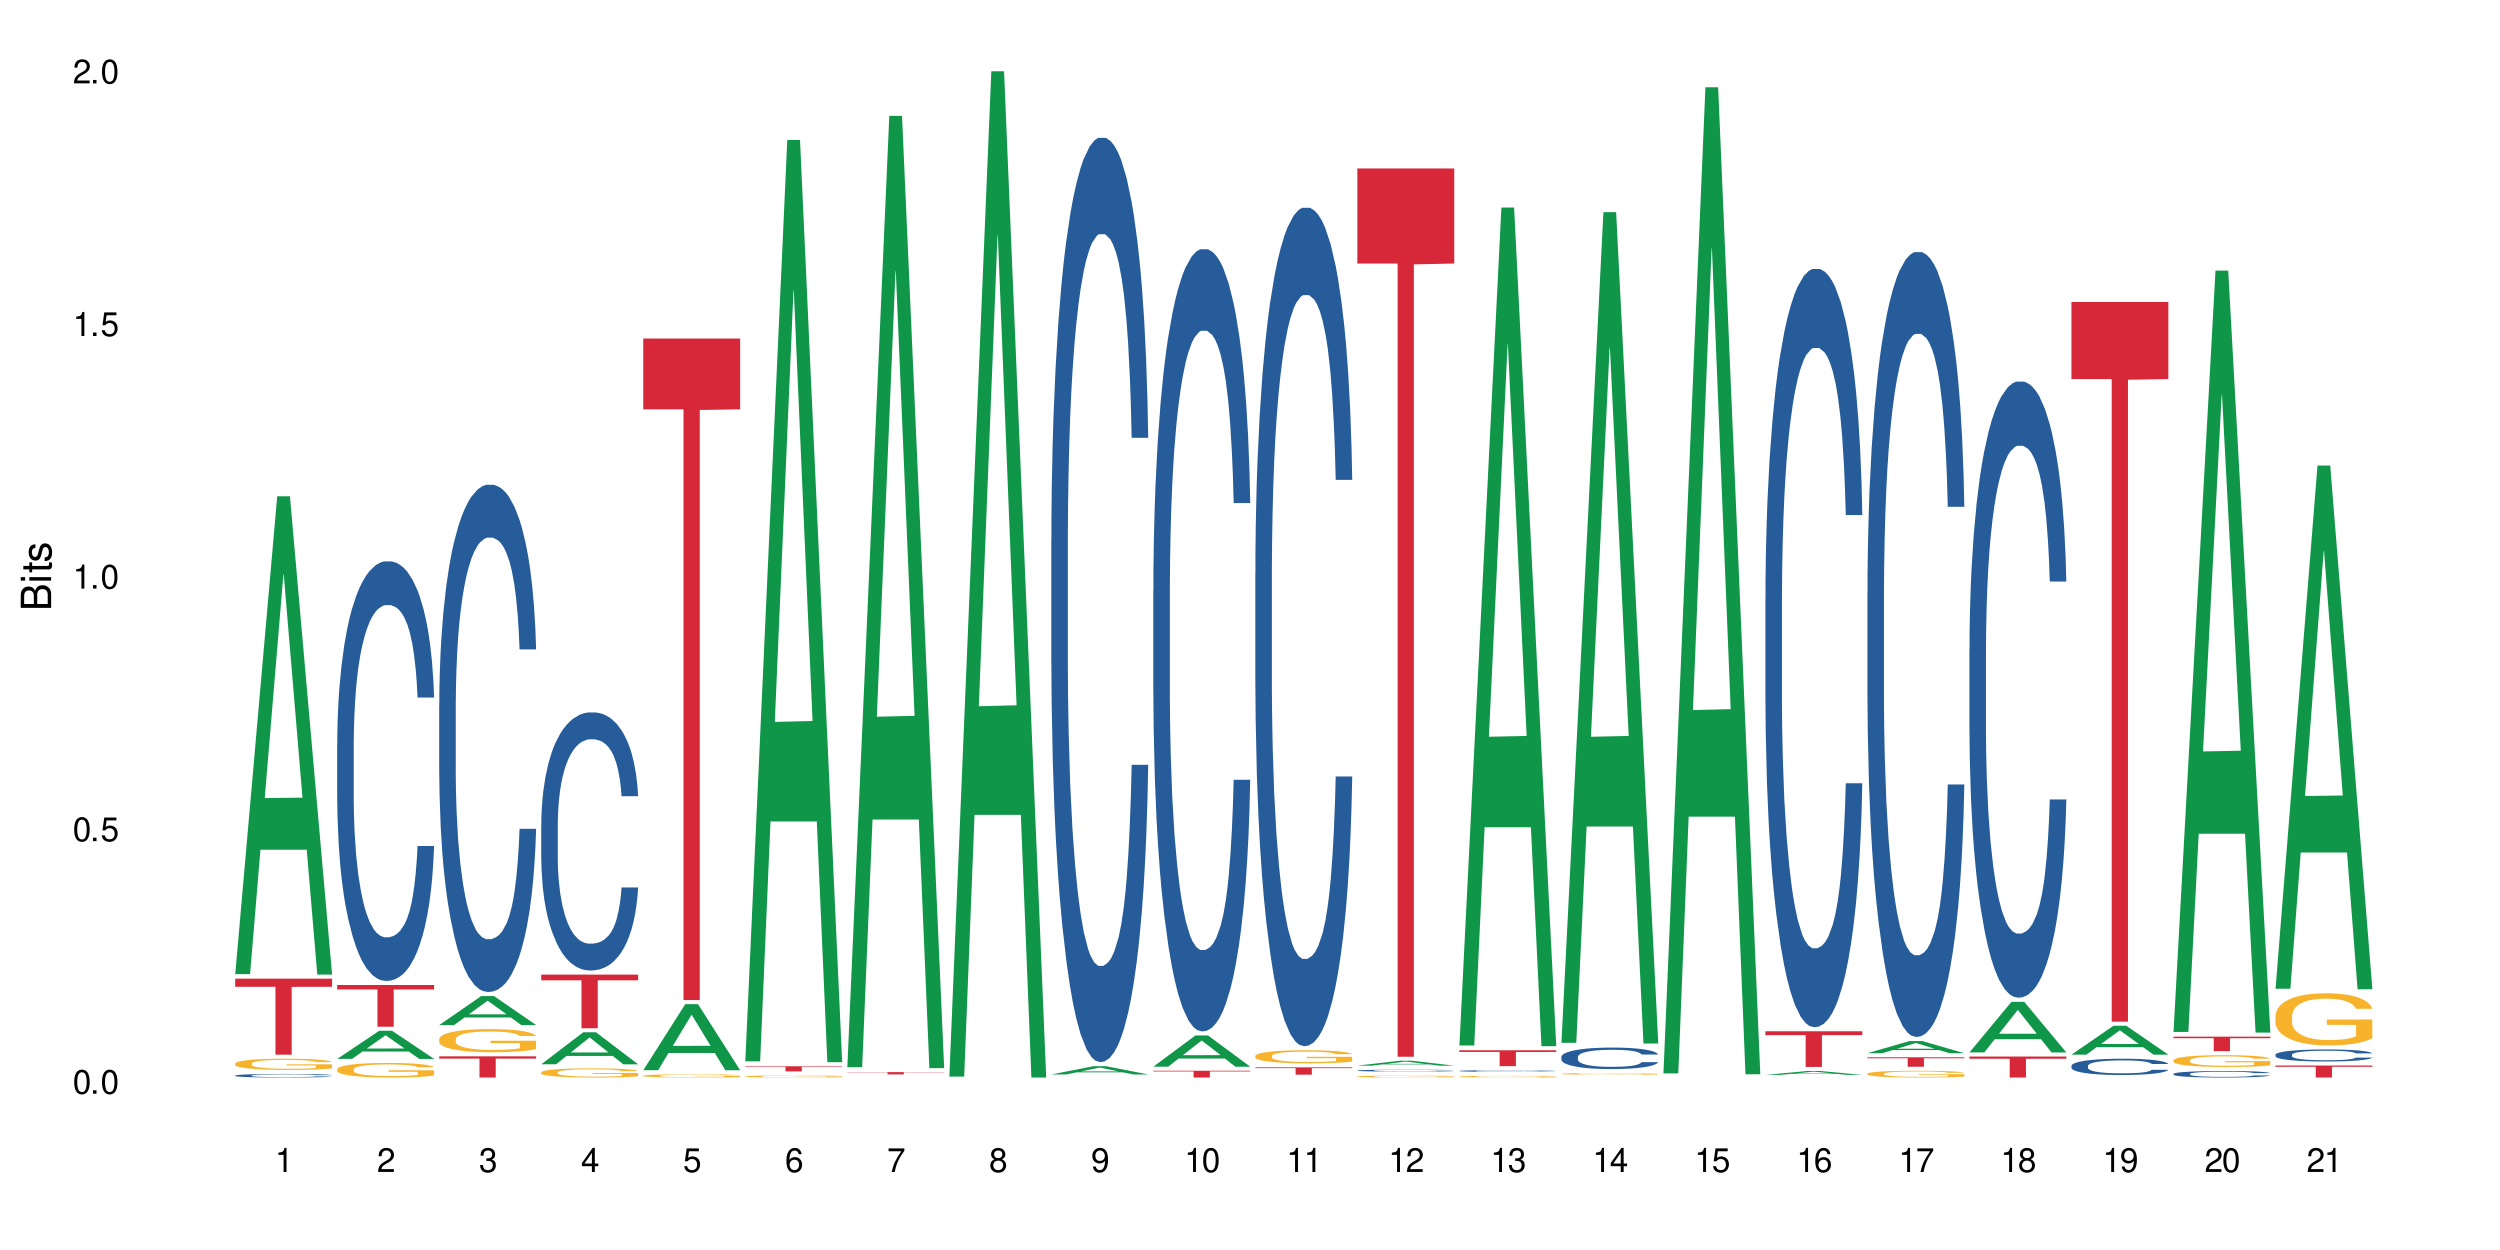 <?xml version="1.0" encoding="UTF-8"?>
<svg xmlns="http://www.w3.org/2000/svg" xmlns:xlink="http://www.w3.org/1999/xlink" width="720" height="360" viewBox="0 0 720 360">
<defs>
<g>
<g id="glyph-0-0">
</g>
<g id="glyph-0-1">
<path d="M 2.641 -6.938 C 2 -6.938 1.422 -6.656 1.078 -6.172 C 0.641 -5.562 0.406 -4.641 0.406 -3.359 C 0.406 -1.016 1.188 0.219 2.641 0.219 C 4.078 0.219 4.859 -1.016 4.859 -3.297 C 4.859 -4.641 4.656 -5.547 4.203 -6.172 C 3.844 -6.656 3.281 -6.938 2.641 -6.938 Z M 2.641 -6.188 C 3.547 -6.188 4 -5.25 4 -3.375 C 4 -1.406 3.562 -0.484 2.625 -0.484 C 1.734 -0.484 1.281 -1.438 1.281 -3.344 C 1.281 -5.25 1.734 -6.188 2.641 -6.188 Z M 2.641 -6.188 "/>
</g>
<g id="glyph-0-2">
<path d="M 1.828 -1 L 0.828 -1 L 0.828 0 L 1.828 0 Z M 1.828 -1 "/>
</g>
<g id="glyph-0-3">
<path d="M 4.562 -6.797 L 1.062 -6.797 L 0.547 -3.094 L 1.328 -3.094 C 1.719 -3.562 2.047 -3.734 2.578 -3.734 C 3.484 -3.734 4.062 -3.109 4.062 -2.094 C 4.062 -1.125 3.484 -0.531 2.578 -0.531 C 1.828 -0.531 1.375 -0.906 1.188 -1.672 L 0.328 -1.672 C 0.453 -1.109 0.547 -0.844 0.75 -0.594 C 1.125 -0.078 1.828 0.219 2.594 0.219 C 3.969 0.219 4.922 -0.781 4.922 -2.219 C 4.922 -3.562 4.031 -4.484 2.719 -4.484 C 2.25 -4.484 1.859 -4.359 1.469 -4.062 L 1.734 -5.969 L 4.562 -5.969 Z M 4.562 -6.797 "/>
</g>
<g id="glyph-0-4">
<path d="M 2.484 -4.938 L 2.484 0 L 3.328 0 L 3.328 -6.938 L 2.766 -6.938 C 2.469 -5.875 2.281 -5.734 0.984 -5.562 L 0.984 -4.938 Z M 2.484 -4.938 "/>
</g>
<g id="glyph-0-5">
<path d="M 4.859 -0.828 L 1.281 -0.828 C 1.359 -1.406 1.672 -1.781 2.5 -2.281 L 3.469 -2.828 C 4.406 -3.344 4.906 -4.062 4.906 -4.906 C 4.906 -5.484 4.672 -6.031 4.266 -6.406 C 3.859 -6.766 3.375 -6.938 2.719 -6.938 C 1.859 -6.938 1.219 -6.625 0.844 -6.031 C 0.609 -5.672 0.5 -5.234 0.484 -4.531 L 1.328 -4.531 C 1.359 -5.016 1.406 -5.281 1.531 -5.516 C 1.75 -5.938 2.188 -6.203 2.703 -6.203 C 3.469 -6.203 4.031 -5.641 4.031 -4.891 C 4.031 -4.344 3.719 -3.859 3.125 -3.516 L 2.234 -3 C 0.812 -2.172 0.406 -1.531 0.328 -0.016 L 4.859 -0.016 Z M 4.859 -0.828 "/>
</g>
<g id="glyph-0-6">
<path d="M 2.125 -3.188 L 2.578 -3.188 C 3.5 -3.188 3.984 -2.766 3.984 -1.922 C 3.984 -1.062 3.469 -0.531 2.594 -0.531 C 1.656 -0.531 1.203 -1 1.156 -2.016 L 0.312 -2.016 C 0.344 -1.453 0.438 -1.094 0.609 -0.781 C 0.953 -0.109 1.625 0.219 2.547 0.219 C 3.953 0.219 4.859 -0.625 4.859 -1.938 C 4.859 -2.828 4.516 -3.297 3.703 -3.594 C 4.344 -3.844 4.656 -4.328 4.656 -5.031 C 4.656 -6.219 3.875 -6.938 2.578 -6.938 C 1.203 -6.938 0.484 -6.172 0.453 -4.703 L 1.297 -4.703 C 1.312 -5.125 1.344 -5.359 1.453 -5.578 C 1.641 -5.969 2.062 -6.203 2.594 -6.203 C 3.344 -6.203 3.797 -5.75 3.797 -5 C 3.797 -4.516 3.609 -4.219 3.25 -4.047 C 3.016 -3.953 2.703 -3.922 2.125 -3.906 Z M 2.125 -3.188 "/>
</g>
<g id="glyph-0-7">
<path d="M 3.141 -1.672 L 3.141 0 L 3.984 0 L 3.984 -1.672 L 4.984 -1.672 L 4.984 -2.438 L 3.984 -2.438 L 3.984 -6.938 L 3.359 -6.938 L 0.266 -2.578 L 0.266 -1.672 Z M 3.141 -2.438 L 1 -2.438 L 3.141 -5.5 Z M 3.141 -2.438 "/>
</g>
<g id="glyph-0-8">
<path d="M 4.781 -5.125 C 4.609 -6.266 3.891 -6.938 2.844 -6.938 C 2.094 -6.938 1.422 -6.578 1.031 -5.953 C 0.594 -5.266 0.406 -4.422 0.406 -3.172 C 0.406 -2 0.578 -1.25 0.984 -0.641 C 1.359 -0.078 1.953 0.219 2.703 0.219 C 3.984 0.219 4.922 -0.75 4.922 -2.094 C 4.922 -3.375 4.062 -4.281 2.844 -4.281 C 2.172 -4.281 1.641 -4.031 1.281 -3.516 C 1.281 -5.234 1.828 -6.188 2.797 -6.188 C 3.391 -6.188 3.797 -5.797 3.938 -5.125 Z M 2.734 -3.531 C 3.547 -3.531 4.062 -2.953 4.062 -2.031 C 4.062 -1.156 3.484 -0.531 2.703 -0.531 C 1.922 -0.531 1.328 -1.188 1.328 -2.078 C 1.328 -2.938 1.906 -3.531 2.734 -3.531 Z M 2.734 -3.531 "/>
</g>
<g id="glyph-0-9">
<path d="M 4.984 -6.797 L 0.438 -6.797 L 0.438 -5.969 L 4.109 -5.969 C 2.5 -3.656 1.828 -2.234 1.328 0 L 2.219 0 C 2.594 -2.172 3.453 -4.047 4.984 -6.094 Z M 4.984 -6.797 "/>
</g>
<g id="glyph-0-10">
<path d="M 3.75 -3.656 C 4.469 -4.094 4.688 -4.438 4.688 -5.078 C 4.688 -6.172 3.844 -6.938 2.641 -6.938 C 1.438 -6.938 0.594 -6.172 0.594 -5.094 C 0.594 -4.438 0.812 -4.094 1.516 -3.656 C 0.734 -3.266 0.359 -2.703 0.359 -1.922 C 0.359 -0.656 1.281 0.219 2.641 0.219 C 3.984 0.219 4.922 -0.656 4.922 -1.922 C 4.922 -2.703 4.531 -3.266 3.75 -3.656 Z M 2.641 -6.188 C 3.359 -6.188 3.812 -5.75 3.812 -5.062 C 3.812 -4.406 3.344 -3.984 2.641 -3.984 C 1.922 -3.984 1.453 -4.406 1.453 -5.078 C 1.453 -5.75 1.922 -6.188 2.641 -6.188 Z M 2.641 -3.266 C 3.484 -3.266 4.062 -2.719 4.062 -1.906 C 4.062 -1.078 3.484 -0.531 2.625 -0.531 C 1.797 -0.531 1.219 -1.094 1.219 -1.906 C 1.219 -2.719 1.781 -3.266 2.641 -3.266 Z M 2.641 -3.266 "/>
</g>
<g id="glyph-0-11">
<path d="M 0.516 -1.578 C 0.672 -0.453 1.406 0.219 2.438 0.219 C 3.188 0.219 3.859 -0.141 4.266 -0.766 C 4.688 -1.453 4.891 -2.297 4.891 -3.547 C 4.891 -4.719 4.703 -5.453 4.312 -6.078 C 3.938 -6.641 3.344 -6.938 2.594 -6.938 C 1.297 -6.938 0.359 -5.969 0.359 -4.625 C 0.359 -3.344 1.234 -2.453 2.453 -2.453 C 3.094 -2.453 3.578 -2.672 4.016 -3.203 C 4 -1.484 3.469 -0.531 2.5 -0.531 C 1.906 -0.531 1.484 -0.906 1.359 -1.578 Z M 2.578 -6.203 C 3.375 -6.203 3.969 -5.531 3.969 -4.641 C 3.969 -3.797 3.391 -3.188 2.547 -3.188 C 1.734 -3.188 1.234 -3.766 1.234 -4.688 C 1.234 -5.562 1.797 -6.203 2.578 -6.203 Z M 2.578 -6.203 "/>
</g>
<g id="glyph-1-0">
</g>
<g id="glyph-1-1">
<path d="M 0 -0.953 L 0 -4.891 C 0 -5.719 -0.234 -6.344 -0.734 -6.797 C -1.188 -7.234 -1.812 -7.469 -2.5 -7.469 C -3.547 -7.469 -4.188 -7 -4.625 -5.875 C -4.984 -6.688 -5.625 -7.094 -6.531 -7.094 C -7.172 -7.094 -7.734 -6.859 -8.141 -6.391 C -8.562 -5.922 -8.75 -5.344 -8.75 -4.5 L -8.75 -0.953 Z M -4.984 -2.062 L -7.766 -2.062 L -7.766 -4.219 C -7.766 -4.844 -7.688 -5.203 -7.453 -5.5 C -7.219 -5.812 -6.859 -5.969 -6.375 -5.969 C -5.891 -5.969 -5.531 -5.812 -5.297 -5.5 C -5.062 -5.203 -4.984 -4.844 -4.984 -4.219 Z M -0.984 -2.062 L -4 -2.062 L -4 -4.781 C -4 -5.766 -3.438 -6.359 -2.484 -6.359 C -1.547 -6.359 -0.984 -5.766 -0.984 -4.781 Z M -0.984 -2.062 "/>
</g>
<g id="glyph-1-2">
<path d="M -6.281 -1.797 L -6.281 -0.797 L 0 -0.797 L 0 -1.797 Z M -8.75 -1.797 L -8.75 -0.797 L -7.484 -0.797 L -7.484 -1.797 Z M -8.75 -1.797 "/>
</g>
<g id="glyph-1-3">
<path d="M -6.281 -3.047 L -6.281 -2.016 L -8.016 -2.016 L -8.016 -1.016 L -6.281 -1.016 L -6.281 -0.172 L -5.469 -0.172 L -5.469 -1.016 L -0.719 -1.016 C -0.078 -1.016 0.281 -1.453 0.281 -2.234 C 0.281 -2.5 0.25 -2.719 0.188 -3.047 L -0.641 -3.047 C -0.609 -2.906 -0.594 -2.766 -0.594 -2.562 C -0.594 -2.141 -0.719 -2.016 -1.156 -2.016 L -5.469 -2.016 L -5.469 -3.047 Z M -6.281 -3.047 "/>
</g>
<g id="glyph-1-4">
<path d="M -4.531 -5.25 C -5.766 -5.25 -6.469 -4.422 -6.469 -2.969 C -6.469 -1.516 -5.719 -0.562 -4.547 -0.562 C -3.562 -0.562 -3.094 -1.062 -2.734 -2.562 L -2.516 -3.484 C -2.344 -4.188 -2.094 -4.469 -1.641 -4.469 C -1.047 -4.469 -0.641 -3.875 -0.641 -3 C -0.641 -2.453 -0.797 -2 -1.062 -1.75 C -1.25 -1.594 -1.422 -1.531 -1.875 -1.469 L -1.875 -0.406 C -0.422 -0.453 0.281 -1.266 0.281 -2.922 C 0.281 -4.5 -0.5 -5.516 -1.719 -5.516 C -2.656 -5.516 -3.172 -4.984 -3.469 -3.734 L -3.703 -2.766 C -3.891 -1.953 -4.156 -1.609 -4.594 -1.609 C -5.188 -1.609 -5.547 -2.125 -5.547 -2.938 C -5.547 -3.75 -5.203 -4.172 -4.531 -4.203 Z M -4.531 -5.25 "/>
</g>
</g>
</defs>
<rect x="-72" y="-36" width="864" height="432" fill="rgb(100%, 100%, 100%)" fill-opacity="1"/>
<path fill-rule="nonzero" fill="rgb(6.275%, 58.824%, 28.235%)" fill-opacity="1" d="M 67.73 280.551 L 67.762 280.422 L 79.836 142.926 L 83.504 142.926 L 95.641 280.684 L 91.379 280.684 L 88.336 244.723 L 75.008 244.723 L 72.023 280.551 L 67.73 280.551 L 76.289 229.848 L 87.113 229.719 L 81.715 165.434 L 81.656 165.305 L 81.598 165.691 L 76.258 229.719 L 76.289 229.848 Z M 67.73 280.551 "/>
<path fill-rule="nonzero" fill="rgb(14.51%, 36.078%, 60%)" fill-opacity="1" d="M 67.73 309.75 L 67.766 309.75 L 67.766 309.727 L 67.867 309.691 L 68.105 309.645 L 68.344 309.613 L 68.957 309.559 L 69.809 309.504 L 70.691 309.461 L 71.34 309.438 L 71.918 309.418 L 73.246 309.383 L 74.098 309.367 L 75.016 309.352 L 76.137 309.332 L 76.957 309.324 L 78.793 309.309 L 80.156 309.305 L 81.211 309.301 L 83.492 309.301 L 84.852 309.305 L 85.84 309.309 L 86.93 309.316 L 87.848 309.324 L 89.445 309.344 L 90.875 309.371 L 91.523 309.387 L 92.543 309.418 L 93.328 309.445 L 93.871 309.469 L 94.484 309.504 L 95.031 309.547 L 95.438 309.594 L 95.641 309.637 L 90.875 309.637 L 90.637 309.598 L 90.367 309.566 L 89.855 309.531 L 89.344 309.5 L 88.629 309.473 L 87.984 309.457 L 87.098 309.438 L 86.316 309.426 L 85.5 309.418 L 84.715 309.414 L 83.219 309.406 L 81.48 309.406 L 80.836 309.41 L 79.508 309.418 L 78.793 309.422 L 77.773 309.438 L 77.059 309.449 L 76.207 309.469 L 75.629 309.484 L 74.914 309.508 L 74.402 309.531 L 73.824 309.562 L 73.484 309.586 L 73.176 309.613 L 72.906 309.641 L 72.699 309.676 L 72.562 309.711 L 72.496 309.746 L 72.496 309.891 L 72.562 309.926 L 72.734 309.965 L 73.176 310.023 L 73.824 310.07 L 74.574 310.113 L 75.289 310.141 L 75.695 310.152 L 76.242 310.168 L 77.09 310.188 L 78.316 310.207 L 79.031 310.215 L 80.121 310.223 L 81.242 310.227 L 82.742 310.227 L 84.07 310.223 L 84.953 310.215 L 85.875 310.207 L 87.133 310.191 L 87.914 310.176 L 88.598 310.16 L 89.105 310.141 L 89.445 310.125 L 89.957 310.098 L 90.367 310.066 L 90.672 310.031 L 90.875 310 L 95.641 310 L 95.438 310.039 L 95.133 310.074 L 94.824 310.102 L 94.348 310.137 L 93.805 310.164 L 93.02 310.199 L 92.375 310.219 L 91.523 310.242 L 90.742 310.262 L 89.891 310.277 L 88.629 310.297 L 87.812 310.305 L 86.93 310.312 L 85.875 310.32 L 84.547 310.328 L 83.117 310.332 L 80.359 310.332 L 79.305 310.328 L 77.91 310.316 L 76.172 310.301 L 74.914 310.285 L 73.926 310.266 L 73.074 310.246 L 72.121 310.223 L 70.898 310.18 L 70.148 310.148 L 69.637 310.121 L 69.059 310.086 L 68.648 310.051 L 68.172 310 L 67.832 309.93 L 67.73 309.879 Z M 67.73 309.75 "/>
<path fill-rule="nonzero" fill="rgb(96.863%, 70.196%, 16.863%)" fill-opacity="1" d="M 67.73 306.289 L 67.766 306.289 L 67.766 306.227 L 67.902 306.094 L 68.242 305.914 L 68.684 305.762 L 69.16 305.645 L 69.469 305.582 L 69.977 305.492 L 70.422 305.43 L 71.543 305.297 L 72.973 305.172 L 73.754 305.121 L 74.641 305.07 L 75.898 305.012 L 76.48 304.992 L 78.25 304.945 L 80.258 304.918 L 82.469 304.906 L 83.492 304.91 L 84.887 304.922 L 86.793 304.953 L 87.883 304.984 L 88.734 305.012 L 89.617 305.051 L 90.707 305.109 L 91.727 305.18 L 92.543 305.254 L 93.363 305.34 L 94.043 305.434 L 94.621 305.539 L 95.133 305.664 L 95.438 305.766 L 95.641 305.867 L 90.91 305.867 L 90.637 305.766 L 90.332 305.688 L 89.82 305.59 L 89.312 305.52 L 88.801 305.461 L 87.848 305.387 L 87.031 305.336 L 86.008 305.297 L 85.023 305.27 L 83.898 305.254 L 83.219 305.246 L 81.414 305.246 L 79.781 305.266 L 78.828 305.289 L 78.148 305.312 L 77.195 305.359 L 76.613 305.395 L 76.273 305.418 L 75.254 305.508 L 74.574 305.59 L 74.199 305.648 L 73.723 305.734 L 73.383 305.816 L 73.008 305.934 L 72.801 306.023 L 72.531 306.223 L 72.496 306.754 L 72.598 306.863 L 72.801 306.984 L 73.074 307.094 L 73.484 307.203 L 73.891 307.289 L 74.605 307.406 L 75.219 307.48 L 75.695 307.531 L 76.613 307.609 L 76.988 307.637 L 77.875 307.691 L 78.793 307.73 L 79.918 307.766 L 80.766 307.785 L 82.129 307.801 L 83.863 307.801 L 85.906 307.781 L 87.199 307.758 L 88.086 307.734 L 88.664 307.715 L 89.379 307.684 L 89.891 307.652 L 90.367 307.621 L 90.945 307.57 L 90.945 306.863 L 82.539 306.863 L 82.539 306.531 L 95.609 306.527 L 95.641 307.684 L 94.926 307.762 L 94.043 307.84 L 93.191 307.898 L 92.305 307.949 L 91.047 308.004 L 90.027 308.039 L 88.461 308.078 L 87.031 308.105 L 85.531 308.125 L 84.207 308.133 L 82.641 308.137 L 81.242 308.129 L 79.746 308.113 L 78.555 308.09 L 77.465 308.059 L 76.375 308.02 L 75.016 307.961 L 74.129 307.91 L 73.211 307.848 L 72.293 307.773 L 71.477 307.695 L 70.93 307.633 L 70.387 307.562 L 69.809 307.473 L 69.262 307.371 L 68.855 307.281 L 68.48 307.18 L 68.207 307.082 L 67.934 306.949 L 67.801 306.84 L 67.73 306.75 Z M 67.73 306.289 "/>
<path fill-rule="nonzero" fill="rgb(83.922%, 15.686%, 22.353%)" fill-opacity="1" d="M 67.73 281.848 L 95.641 281.848 L 95.641 284.191 L 84.008 284.211 L 84.008 303.742 L 79.328 303.742 L 79.328 284.23 L 79.262 284.191 L 67.73 284.191 Z M 67.73 281.848 "/>
<path fill-rule="nonzero" fill="rgb(6.275%, 58.824%, 28.235%)" fill-opacity="1" d="M 97.109 304.957 L 97.141 304.949 L 109.219 296.855 L 112.887 296.855 L 125.023 304.965 L 120.758 304.965 L 117.715 302.848 L 104.387 302.848 L 101.406 304.957 L 97.109 304.957 L 105.668 301.973 L 116.492 301.965 L 111.098 298.18 L 111.035 298.172 L 110.977 298.195 L 105.641 301.965 L 105.668 301.973 Z M 97.109 304.957 "/>
<path fill-rule="nonzero" fill="rgb(14.51%, 36.078%, 60%)" fill-opacity="1" d="M 97.109 214.258 L 97.145 214.148 L 97.145 211.496 L 97.246 207.301 L 97.484 202 L 97.723 198.355 L 98.336 191.836 L 99.188 185.543 L 100.074 180.684 L 100.719 177.812 L 101.297 175.602 L 102.625 171.516 L 103.477 169.418 L 104.395 167.539 L 105.52 165.66 L 106.336 164.555 L 108.172 162.789 L 109.535 162.016 L 110.59 161.684 L 112.871 161.684 L 114.23 162.125 L 115.219 162.68 L 116.309 163.562 L 117.227 164.555 L 118.828 166.988 L 120.258 170.078 L 120.902 171.848 L 121.926 175.27 L 122.707 178.582 L 123.254 181.457 L 123.863 185.543 L 124.41 190.512 L 124.816 196.145 L 125.023 200.895 L 120.258 200.895 L 120.02 196.477 L 119.746 193.051 L 119.234 188.523 L 118.727 185.32 L 118.012 182.117 L 117.363 180.02 L 116.48 177.922 L 115.695 176.594 L 114.879 175.602 L 114.098 174.938 L 112.598 174.277 L 110.863 174.277 L 110.215 174.496 L 108.887 175.379 L 108.172 176.152 L 107.152 177.699 L 106.438 179.137 L 105.586 181.344 L 105.008 183.223 L 104.293 186.094 L 103.781 188.633 L 103.203 192.281 L 102.863 195.039 L 102.559 198.133 L 102.285 201.777 L 102.082 205.645 L 101.945 209.73 L 101.875 213.707 L 101.875 230.828 L 101.945 234.805 L 102.113 239.441 L 102.559 246.18 L 103.203 252.031 L 103.953 256.672 L 104.668 259.984 L 105.074 261.531 L 105.621 263.301 L 106.473 265.508 L 107.695 267.719 L 108.41 268.602 L 109.5 269.484 L 110.625 269.926 L 112.121 269.926 L 113.449 269.484 L 114.336 268.934 L 115.254 268.047 L 116.512 266.172 L 117.297 264.402 L 117.977 262.305 L 118.488 260.207 L 118.828 258.438 L 119.34 255.016 L 119.746 251.262 L 120.055 247.395 L 120.258 243.641 L 125.023 243.641 L 124.816 248.059 L 124.512 252.363 L 124.207 255.566 L 123.73 259.434 L 123.184 262.855 L 122.402 266.723 L 121.754 269.262 L 120.902 272.023 L 120.121 274.125 L 119.27 276 L 118.012 278.211 L 117.195 279.312 L 116.309 280.309 L 115.254 281.191 L 113.926 281.965 L 112.496 282.406 L 111.168 282.516 L 109.738 282.297 L 108.684 281.855 L 107.289 280.859 L 105.551 278.871 L 104.293 276.773 L 103.305 274.676 L 102.457 272.465 L 101.504 269.484 L 100.277 264.625 L 99.527 260.867 L 99.016 257.777 L 98.438 253.469 L 98.031 249.602 L 97.555 243.418 L 97.215 235.574 L 97.109 229.5 Z M 97.109 214.258 "/>
<path fill-rule="nonzero" fill="rgb(96.863%, 70.196%, 16.863%)" fill-opacity="1" d="M 97.109 307.93 L 97.145 307.926 L 97.145 307.848 L 97.281 307.676 L 97.621 307.438 L 98.062 307.242 L 98.539 307.09 L 98.848 307.008 L 99.359 306.891 L 99.801 306.809 L 100.922 306.637 L 102.352 306.473 L 103.137 306.406 L 104.02 306.34 L 105.281 306.266 L 105.859 306.238 L 107.629 306.18 L 109.637 306.141 L 111.852 306.129 L 112.871 306.133 L 114.266 306.148 L 116.172 306.191 L 117.262 306.227 L 118.113 306.266 L 118.996 306.316 L 120.086 306.395 L 121.109 306.484 L 121.926 306.578 L 122.742 306.691 L 123.422 306.816 L 124 306.949 L 124.512 307.109 L 124.816 307.246 L 125.023 307.379 L 120.293 307.379 L 120.02 307.246 L 119.711 307.141 L 119.203 307.016 L 118.691 306.922 L 118.18 306.852 L 117.227 306.75 L 116.41 306.688 L 115.391 306.637 L 114.402 306.602 L 113.277 306.578 L 112.598 306.57 L 110.793 306.57 L 109.16 306.598 L 108.207 306.629 L 107.527 306.66 L 106.574 306.715 L 105.996 306.762 L 105.656 306.793 L 104.633 306.91 L 103.953 307.02 L 103.578 307.094 L 103.102 307.207 L 102.762 307.312 L 102.387 307.465 L 102.184 307.578 L 101.91 307.84 L 101.875 308.531 L 101.98 308.676 L 102.184 308.836 L 102.457 308.973 L 102.863 309.121 L 103.273 309.23 L 103.988 309.379 L 104.598 309.48 L 105.074 309.547 L 105.996 309.648 L 106.371 309.684 L 107.254 309.754 L 108.172 309.805 L 109.297 309.852 L 110.148 309.875 L 111.508 309.895 L 113.246 309.895 L 115.289 309.871 L 116.582 309.84 L 117.465 309.809 L 118.043 309.785 L 118.758 309.742 L 119.27 309.703 L 119.746 309.66 L 120.324 309.594 L 120.324 308.676 L 111.918 308.676 L 111.918 308.242 L 124.988 308.238 L 125.023 309.742 L 124.309 309.844 L 123.422 309.945 L 122.57 310.02 L 121.688 310.086 L 120.426 310.16 L 119.406 310.207 L 117.84 310.258 L 116.41 310.293 L 114.914 310.316 L 113.586 310.328 L 112.02 310.332 L 110.625 310.324 L 109.125 310.301 L 107.934 310.27 L 106.848 310.234 L 105.758 310.184 L 104.395 310.102 L 103.512 310.035 L 102.59 309.957 L 101.672 309.859 L 100.855 309.758 L 100.312 309.676 L 99.766 309.582 L 99.188 309.469 L 98.645 309.34 L 98.234 309.219 L 97.859 309.086 L 97.586 308.957 L 97.316 308.785 L 97.18 308.648 L 97.109 308.527 Z M 97.109 307.93 "/>
<path fill-rule="nonzero" fill="rgb(83.922%, 15.686%, 22.353%)" fill-opacity="1" d="M 97.109 283.68 L 125.023 283.68 L 125.023 284.969 L 113.391 284.977 L 113.391 295.691 L 108.711 295.691 L 108.711 284.988 L 108.641 284.969 L 97.109 284.969 Z M 97.109 283.68 "/>
<path fill-rule="nonzero" fill="rgb(6.275%, 58.824%, 28.235%)" fill-opacity="1" d="M 126.492 295.211 L 126.52 295.203 L 138.598 286.863 L 142.266 286.863 L 154.402 295.219 L 150.137 295.219 L 147.098 293.035 L 133.766 293.035 L 130.785 295.211 L 126.492 295.211 L 135.051 292.137 L 145.875 292.125 L 140.477 288.23 L 140.418 288.223 L 140.359 288.246 L 135.02 292.125 L 135.051 292.137 Z M 126.492 295.211 "/>
<path fill-rule="nonzero" fill="rgb(14.51%, 36.078%, 60%)" fill-opacity="1" d="M 126.492 203.184 L 126.527 203.051 L 126.527 199.848 L 126.629 194.773 L 126.867 188.363 L 127.105 183.957 L 127.715 176.082 L 128.566 168.469 L 129.453 162.598 L 130.098 159.125 L 130.68 156.453 L 132.004 151.512 L 132.855 148.977 L 133.777 146.707 L 134.898 144.438 L 135.715 143.102 L 137.555 140.965 L 138.914 140.031 L 139.969 139.629 L 142.25 139.629 L 143.613 140.164 L 144.602 140.832 L 145.688 141.898 L 146.609 143.102 L 148.207 146.039 L 149.637 149.777 L 150.285 151.914 L 151.305 156.055 L 152.09 160.059 L 152.633 163.531 L 153.246 168.469 L 153.789 174.48 L 154.199 181.289 L 154.402 187.031 L 149.637 187.031 L 149.398 181.688 L 149.125 177.551 L 148.617 172.074 L 148.105 168.203 L 147.391 164.332 L 146.742 161.793 L 145.859 159.258 L 145.078 157.656 L 144.258 156.453 L 143.477 155.652 L 141.98 154.852 L 140.242 154.852 L 139.598 155.117 L 138.27 156.188 L 137.555 157.121 L 136.531 158.992 L 135.816 160.727 L 134.969 163.398 L 134.387 165.668 L 133.672 169.137 L 133.164 172.211 L 132.586 176.613 L 132.242 179.953 L 131.938 183.691 L 131.664 188.098 L 131.461 192.77 L 131.324 197.711 L 131.258 202.52 L 131.258 223.215 L 131.324 228.02 L 131.496 233.629 L 131.938 241.773 L 132.586 248.848 L 133.332 254.457 L 134.047 258.461 L 134.457 260.332 L 135 262.469 L 135.852 265.137 L 137.078 267.809 L 137.793 268.875 L 138.883 269.945 L 140.004 270.48 L 141.504 270.48 L 142.828 269.945 L 143.715 269.277 L 144.633 268.211 L 145.895 265.938 L 146.676 263.805 L 147.355 261.266 L 147.867 258.73 L 148.207 256.594 L 148.719 252.453 L 149.125 247.914 L 149.434 243.242 L 149.637 238.703 L 154.402 238.703 L 154.199 244.043 L 153.891 249.25 L 153.586 253.121 L 153.109 257.793 L 152.566 261.934 L 151.781 266.605 L 151.137 269.68 L 150.285 273.016 L 149.5 275.555 L 148.648 277.824 L 147.391 280.492 L 146.574 281.828 L 145.688 283.031 L 144.633 284.098 L 143.305 285.031 L 141.875 285.566 L 140.551 285.699 L 139.121 285.434 L 138.062 284.898 L 136.668 283.699 L 134.934 281.293 L 133.672 278.758 L 132.688 276.219 L 131.836 273.551 L 130.883 269.945 L 129.656 264.07 L 128.906 259.531 L 128.398 255.793 L 127.82 250.586 L 127.41 245.91 L 126.934 238.434 L 126.594 228.953 L 126.492 221.609 Z M 126.492 203.184 "/>
<path fill-rule="nonzero" fill="rgb(96.863%, 70.196%, 16.863%)" fill-opacity="1" d="M 126.492 299.238 L 126.527 299.234 L 126.527 299.113 L 126.66 298.836 L 127.004 298.461 L 127.445 298.148 L 127.922 297.906 L 128.227 297.777 L 128.738 297.594 L 129.18 297.461 L 130.305 297.188 L 131.734 296.93 L 132.516 296.82 L 133.402 296.715 L 134.66 296.602 L 135.238 296.559 L 137.008 296.461 L 139.016 296.398 L 141.23 296.383 L 142.25 296.387 L 143.648 296.41 L 145.551 296.48 L 146.641 296.539 L 147.492 296.602 L 148.379 296.68 L 149.469 296.801 L 150.488 296.949 L 151.305 297.094 L 152.121 297.277 L 152.805 297.473 L 153.383 297.684 L 153.891 297.941 L 154.199 298.156 L 154.402 298.367 L 149.672 298.367 L 149.398 298.156 L 149.094 297.988 L 148.582 297.789 L 148.07 297.645 L 147.562 297.527 L 146.609 297.367 L 145.789 297.27 L 144.77 297.188 L 143.781 297.129 L 142.66 297.094 L 141.98 297.082 L 140.176 297.082 L 138.539 297.125 L 137.586 297.172 L 136.906 297.223 L 135.953 297.312 L 135.375 297.387 L 135.035 297.434 L 134.016 297.625 L 133.332 297.797 L 132.957 297.91 L 132.48 298.094 L 132.141 298.258 L 131.766 298.504 L 131.562 298.684 L 131.289 299.098 L 131.258 300.195 L 131.359 300.43 L 131.562 300.68 L 131.836 300.898 L 132.242 301.129 L 132.652 301.305 L 133.367 301.543 L 133.98 301.703 L 134.457 301.805 L 135.375 301.969 L 135.75 302.023 L 136.633 302.133 L 137.555 302.219 L 138.676 302.293 L 139.527 302.328 L 140.891 302.359 L 142.625 302.359 L 144.668 302.324 L 145.961 302.273 L 146.848 302.227 L 147.426 302.184 L 148.141 302.117 L 148.648 302.055 L 149.125 301.988 L 149.707 301.883 L 149.707 300.43 L 141.297 300.422 L 141.297 299.738 L 154.367 299.734 L 154.402 302.117 L 153.688 302.281 L 152.805 302.438 L 151.953 302.562 L 151.066 302.664 L 149.809 302.781 L 148.785 302.855 L 147.219 302.938 L 145.789 302.992 L 144.293 303.031 L 142.965 303.047 L 141.398 303.055 L 140.004 303.043 L 138.508 303.008 L 137.316 302.957 L 136.227 302.895 L 135.137 302.816 L 133.777 302.688 L 132.891 302.586 L 131.973 302.457 L 131.051 302.305 L 130.234 302.141 L 129.691 302.012 L 129.145 301.867 L 128.566 301.684 L 128.023 301.477 L 127.613 301.289 L 127.242 301.074 L 126.969 300.871 L 126.695 300.598 L 126.559 300.379 L 126.492 300.191 Z M 126.492 299.238 "/>
<path fill-rule="nonzero" fill="rgb(83.922%, 15.686%, 22.353%)" fill-opacity="1" d="M 126.492 304.219 L 154.402 304.219 L 154.402 304.875 L 142.77 304.879 L 142.77 310.332 L 138.09 310.332 L 138.09 304.883 L 138.023 304.875 L 126.492 304.875 Z M 126.492 304.219 "/>
<path fill-rule="nonzero" fill="rgb(6.275%, 58.824%, 28.235%)" fill-opacity="1" d="M 155.871 306.516 L 155.902 306.504 L 167.977 297.297 L 171.645 297.297 L 183.781 306.523 L 179.52 306.523 L 176.477 304.113 L 163.148 304.113 L 160.164 306.516 L 155.871 306.516 L 164.43 303.117 L 175.254 303.109 L 169.855 298.805 L 169.797 298.797 L 169.738 298.824 L 164.398 303.109 L 164.43 303.117 Z M 155.871 306.516 "/>
<path fill-rule="nonzero" fill="rgb(14.51%, 36.078%, 60%)" fill-opacity="1" d="M 155.871 237.523 L 155.906 237.457 L 155.906 235.824 L 156.008 233.242 L 156.246 229.98 L 156.484 227.738 L 157.098 223.73 L 157.949 219.859 L 158.832 216.871 L 159.48 215.102 L 160.059 213.742 L 161.387 211.23 L 162.238 209.938 L 163.156 208.785 L 164.277 207.629 L 165.098 206.949 L 166.934 205.863 L 168.297 205.387 L 169.352 205.184 L 171.633 205.184 L 172.992 205.457 L 173.98 205.793 L 175.07 206.34 L 175.988 206.949 L 177.59 208.445 L 179.016 210.348 L 179.664 211.434 L 180.684 213.539 L 181.469 215.578 L 182.012 217.344 L 182.625 219.859 L 183.172 222.918 L 183.578 226.383 L 183.781 229.305 L 179.016 229.305 L 178.777 226.586 L 178.508 224.48 L 177.996 221.691 L 177.484 219.723 L 176.77 217.754 L 176.125 216.461 L 175.238 215.172 L 174.457 214.355 L 173.641 213.742 L 172.855 213.336 L 171.359 212.93 L 169.621 212.93 L 168.977 213.066 L 167.648 213.609 L 166.934 214.082 L 165.914 215.035 L 165.199 215.918 L 164.348 217.277 L 163.77 218.434 L 163.055 220.199 L 162.543 221.762 L 161.965 224.004 L 161.625 225.703 L 161.316 227.605 L 161.047 229.848 L 160.84 232.223 L 160.703 234.738 L 160.637 237.184 L 160.637 247.715 L 160.703 250.16 L 160.875 253.016 L 161.316 257.16 L 161.965 260.762 L 162.715 263.613 L 163.43 265.652 L 163.836 266.602 L 164.383 267.691 L 165.23 269.051 L 166.457 270.406 L 167.172 270.953 L 168.262 271.496 L 169.383 271.766 L 170.883 271.766 L 172.211 271.496 L 173.094 271.156 L 174.016 270.613 L 175.273 269.457 L 176.055 268.371 L 176.738 267.078 L 177.246 265.789 L 177.59 264.699 L 178.098 262.594 L 178.508 260.285 L 178.812 257.906 L 179.016 255.598 L 183.781 255.598 L 183.578 258.312 L 183.273 260.965 L 182.965 262.934 L 182.488 265.312 L 181.945 267.418 L 181.16 269.797 L 180.516 271.359 L 179.664 273.059 L 178.883 274.348 L 178.031 275.504 L 176.77 276.863 L 175.953 277.543 L 175.07 278.152 L 174.016 278.695 L 172.688 279.172 L 171.258 279.445 L 169.93 279.512 L 168.5 279.375 L 167.445 279.105 L 166.051 278.492 L 164.312 277.27 L 163.055 275.98 L 162.066 274.688 L 161.215 273.328 L 160.262 271.496 L 159.039 268.504 L 158.289 266.195 L 157.777 264.293 L 157.199 261.645 L 156.789 259.266 L 156.312 255.461 L 155.973 250.637 L 155.871 246.898 Z M 155.871 237.523 "/>
<path fill-rule="nonzero" fill="rgb(96.863%, 70.196%, 16.863%)" fill-opacity="1" d="M 155.871 308.82 L 155.906 308.816 L 155.906 308.77 L 156.043 308.66 L 156.383 308.512 L 156.824 308.387 L 157.301 308.293 L 157.609 308.242 L 158.117 308.168 L 158.562 308.113 L 159.684 308.008 L 161.113 307.906 L 161.895 307.859 L 162.781 307.82 L 164.039 307.773 L 164.621 307.758 L 166.391 307.719 L 168.398 307.695 L 170.609 307.688 L 171.633 307.691 L 173.027 307.699 L 174.934 307.727 L 176.023 307.75 L 176.875 307.773 L 177.758 307.805 L 178.848 307.855 L 179.867 307.91 L 180.684 307.969 L 181.504 308.043 L 182.184 308.121 L 182.762 308.203 L 183.273 308.305 L 183.578 308.391 L 183.781 308.477 L 179.051 308.477 L 178.777 308.391 L 178.473 308.324 L 177.961 308.246 L 177.453 308.188 L 176.941 308.141 L 175.988 308.078 L 175.172 308.039 L 174.148 308.008 L 173.164 307.984 L 172.039 307.969 L 171.359 307.965 L 169.555 307.965 L 167.922 307.98 L 166.969 308 L 166.289 308.02 L 165.336 308.059 L 164.754 308.086 L 164.414 308.105 L 163.395 308.18 L 162.715 308.246 L 162.34 308.293 L 161.863 308.367 L 161.523 308.43 L 161.148 308.527 L 160.941 308.602 L 160.672 308.766 L 160.637 309.199 L 160.738 309.293 L 160.941 309.391 L 161.215 309.477 L 161.625 309.57 L 162.031 309.641 L 162.746 309.734 L 163.359 309.797 L 163.836 309.836 L 164.754 309.902 L 165.129 309.926 L 166.016 309.969 L 166.934 310 L 168.059 310.031 L 168.906 310.047 L 170.27 310.059 L 172.004 310.059 L 174.047 310.043 L 175.34 310.023 L 176.227 310.004 L 176.805 309.988 L 177.52 309.961 L 178.031 309.938 L 178.508 309.91 L 179.086 309.867 L 179.086 309.293 L 170.68 309.289 L 170.68 309.02 L 183.75 309.016 L 183.781 309.961 L 183.066 310.027 L 182.184 310.09 L 181.332 310.137 L 180.445 310.18 L 179.188 310.223 L 178.168 310.254 L 176.602 310.285 L 175.172 310.309 L 173.672 310.324 L 172.348 310.328 L 170.781 310.332 L 169.383 310.328 L 167.887 310.312 L 166.695 310.293 L 165.605 310.27 L 164.516 310.238 L 163.156 310.188 L 162.27 310.145 L 161.352 310.094 L 160.434 310.035 L 159.617 309.969 L 159.07 309.918 L 158.527 309.863 L 157.949 309.789 L 157.402 309.707 L 156.996 309.633 L 156.621 309.547 L 156.348 309.469 L 156.074 309.359 L 155.941 309.273 L 155.871 309.195 Z M 155.871 308.82 "/>
<path fill-rule="nonzero" fill="rgb(83.922%, 15.686%, 22.353%)" fill-opacity="1" d="M 155.871 280.676 L 183.781 280.676 L 183.781 282.332 L 172.148 282.344 L 172.148 296.133 L 167.469 296.133 L 167.469 282.359 L 167.402 282.332 L 155.871 282.332 Z M 155.871 280.676 "/>
<path fill-rule="nonzero" fill="rgb(6.275%, 58.824%, 28.235%)" fill-opacity="1" d="M 185.25 308.223 L 185.281 308.207 L 197.359 289.191 L 201.027 289.191 L 213.164 308.242 L 208.898 308.242 L 205.855 303.27 L 192.527 303.27 L 189.547 308.223 L 185.25 308.223 L 193.809 301.211 L 204.633 301.191 L 199.238 292.305 L 199.176 292.285 L 199.117 292.34 L 193.781 301.191 L 193.809 301.211 Z M 185.25 308.223 "/>
<path fill-rule="nonzero" fill="rgb(96.863%, 70.196%, 16.863%)" fill-opacity="1" d="M 185.25 309.801 L 185.285 309.801 L 185.285 309.785 L 185.422 309.746 L 185.762 309.695 L 186.203 309.652 L 186.68 309.617 L 186.988 309.598 L 187.5 309.574 L 187.941 309.555 L 189.062 309.516 L 190.492 309.48 L 191.277 309.465 L 192.16 309.453 L 193.422 309.438 L 194 309.43 L 195.77 309.418 L 197.777 309.406 L 201.012 309.406 L 202.406 309.41 L 204.312 309.418 L 205.402 309.426 L 206.254 309.438 L 207.137 309.445 L 208.227 309.465 L 209.25 309.484 L 210.066 309.504 L 210.883 309.531 L 211.562 309.559 L 212.141 309.586 L 212.652 309.621 L 212.957 309.652 L 213.164 309.68 L 208.434 309.68 L 208.16 309.652 L 207.852 309.629 L 207.344 309.602 L 206.32 309.562 L 205.367 309.543 L 204.551 309.527 L 203.531 309.516 L 202.543 309.508 L 201.422 309.504 L 198.934 309.504 L 197.301 309.508 L 196.348 309.516 L 195.668 309.523 L 194.715 309.535 L 194.137 309.543 L 193.797 309.551 L 192.773 309.578 L 192.094 309.602 L 191.719 309.617 L 191.242 309.645 L 190.902 309.664 L 190.527 309.699 L 190.324 309.727 L 190.051 309.781 L 190.016 309.934 L 190.121 309.969 L 190.324 310.004 L 190.598 310.031 L 191.004 310.066 L 191.414 310.09 L 192.129 310.121 L 192.738 310.145 L 193.215 310.16 L 194.137 310.184 L 194.512 310.188 L 195.395 310.203 L 196.312 310.215 L 197.438 310.227 L 198.289 310.23 L 199.648 310.234 L 201.387 310.234 L 203.43 310.23 L 204.723 310.223 L 205.605 310.219 L 206.184 310.211 L 206.898 310.203 L 207.41 310.195 L 207.887 310.184 L 208.465 310.168 L 208.465 309.969 L 200.059 309.965 L 200.059 309.871 L 213.129 309.871 L 213.164 310.203 L 212.449 310.227 L 211.562 310.246 L 210.711 310.266 L 209.828 310.277 L 208.566 310.293 L 207.547 310.305 L 205.98 310.316 L 204.551 310.324 L 203.055 310.328 L 201.727 310.332 L 198.766 310.332 L 197.266 310.324 L 196.074 310.32 L 194.988 310.309 L 193.898 310.301 L 192.535 310.281 L 191.652 310.266 L 190.73 310.25 L 189.812 310.227 L 188.996 310.207 L 188.453 310.188 L 187.906 310.168 L 187.328 310.141 L 186.785 310.113 L 186.375 310.086 L 186 310.059 L 185.727 310.027 L 185.457 309.992 L 185.32 309.961 L 185.25 309.934 Z M 185.25 309.801 "/>
<path fill-rule="nonzero" fill="rgb(83.922%, 15.686%, 22.353%)" fill-opacity="1" d="M 185.25 97.496 L 213.164 97.496 L 213.164 117.891 L 201.531 118.07 L 201.531 288.027 L 196.852 288.027 L 196.852 118.25 L 196.781 117.891 L 185.25 117.891 Z M 185.25 97.496 "/>
<path fill-rule="nonzero" fill="rgb(6.275%, 58.824%, 28.235%)" fill-opacity="1" d="M 214.633 305.668 L 214.66 305.418 L 226.738 40.293 L 230.406 40.293 L 242.543 305.914 L 238.277 305.914 L 235.238 236.578 L 221.906 236.578 L 218.926 305.668 L 214.633 305.668 L 223.191 207.898 L 234.016 207.648 L 228.617 83.691 L 228.559 83.441 L 228.5 84.188 L 223.16 207.648 L 223.191 207.898 Z M 214.633 305.668 "/>
<path fill-rule="nonzero" fill="rgb(96.863%, 70.196%, 16.863%)" fill-opacity="1" d="M 214.633 309.988 L 214.668 309.988 L 214.668 309.977 L 214.801 309.953 L 215.145 309.918 L 215.586 309.891 L 216.062 309.867 L 216.367 309.855 L 216.879 309.84 L 217.32 309.828 L 218.445 309.801 L 219.875 309.777 L 220.656 309.77 L 221.543 309.762 L 222.801 309.75 L 223.379 309.746 L 225.148 309.738 L 227.156 309.73 L 231.789 309.73 L 233.695 309.738 L 234.781 309.742 L 235.633 309.75 L 236.52 309.758 L 237.609 309.766 L 238.629 309.781 L 239.445 309.793 L 240.262 309.809 L 240.945 309.828 L 241.523 309.848 L 242.031 309.871 L 242.34 309.891 L 242.543 309.91 L 237.812 309.91 L 237.539 309.891 L 237.234 309.875 L 236.723 309.855 L 236.211 309.844 L 235.703 309.832 L 234.75 309.82 L 233.934 309.809 L 232.91 309.801 L 231.922 309.797 L 230.801 309.793 L 228.316 309.793 L 226.68 309.797 L 225.727 309.801 L 225.047 309.805 L 224.094 309.812 L 223.516 309.82 L 223.176 309.824 L 222.156 309.844 L 221.473 309.855 L 221.098 309.867 L 220.621 309.883 L 220.281 309.898 L 219.906 309.922 L 219.703 309.938 L 219.43 309.977 L 219.398 310.074 L 219.5 310.094 L 219.703 310.117 L 219.977 310.137 L 220.383 310.16 L 220.793 310.176 L 221.508 310.195 L 222.121 310.211 L 222.598 310.219 L 223.516 310.234 L 223.891 310.238 L 224.777 310.25 L 225.695 310.258 L 226.816 310.262 L 227.668 310.266 L 229.031 310.27 L 230.766 310.27 L 232.809 310.266 L 234.102 310.262 L 234.988 310.258 L 235.566 310.254 L 236.281 310.246 L 236.789 310.242 L 237.266 310.234 L 237.848 310.227 L 237.848 310.094 L 229.438 310.094 L 229.438 310.031 L 242.508 310.031 L 242.543 310.246 L 241.828 310.262 L 240.945 310.277 L 240.094 310.289 L 239.207 310.297 L 237.949 310.309 L 236.926 310.312 L 235.359 310.32 L 233.934 310.328 L 232.434 310.332 L 228.145 310.332 L 226.648 310.328 L 225.457 310.324 L 224.367 310.316 L 223.277 310.312 L 221.918 310.301 L 221.031 310.289 L 220.113 310.277 L 219.191 310.266 L 218.375 310.25 L 217.832 310.238 L 217.285 310.227 L 216.707 310.207 L 216.164 310.191 L 215.754 310.172 L 215.383 310.152 L 215.109 310.137 L 214.836 310.109 L 214.699 310.09 L 214.633 310.074 Z M 214.633 309.988 "/>
<path fill-rule="nonzero" fill="rgb(83.922%, 15.686%, 22.353%)" fill-opacity="1" d="M 214.633 307.078 L 242.543 307.078 L 242.543 307.238 L 230.91 307.238 L 230.91 308.566 L 226.23 308.566 L 226.23 307.242 L 226.164 307.238 L 214.633 307.238 Z M 214.633 307.078 "/>
<path fill-rule="nonzero" fill="rgb(6.275%, 58.824%, 28.235%)" fill-opacity="1" d="M 244.012 307.355 L 244.043 307.098 L 256.117 33.367 L 259.785 33.367 L 271.922 307.613 L 267.66 307.613 L 264.617 236.027 L 251.289 236.027 L 248.305 307.355 L 244.012 307.355 L 252.57 206.414 L 263.395 206.156 L 257.996 78.172 L 257.938 77.914 L 257.879 78.688 L 252.539 206.156 L 252.57 206.414 Z M 244.012 307.355 "/>
<path fill-rule="nonzero" fill="rgb(83.922%, 15.686%, 22.353%)" fill-opacity="1" d="M 244.012 308.777 L 271.922 308.777 L 271.922 308.848 L 260.289 308.848 L 260.289 309.426 L 255.609 309.426 L 255.609 308.848 L 244.012 308.848 Z M 244.012 308.777 "/>
<path fill-rule="nonzero" fill="rgb(6.275%, 58.824%, 28.235%)" fill-opacity="1" d="M 273.391 310.059 L 273.422 309.789 L 285.5 20.527 L 289.168 20.527 L 301.305 310.332 L 297.039 310.332 L 293.996 234.684 L 280.668 234.684 L 277.688 310.059 L 273.391 310.059 L 281.949 203.391 L 292.773 203.117 L 287.379 67.875 L 287.316 67.602 L 287.258 68.418 L 281.922 203.117 L 281.949 203.391 Z M 273.391 310.059 "/>
<path fill-rule="nonzero" fill="rgb(6.275%, 58.824%, 28.235%)" fill-opacity="1" d="M 302.773 309.445 L 302.801 309.441 L 314.879 307.07 L 318.547 307.07 L 330.684 309.445 L 326.418 309.445 L 323.379 308.828 L 310.047 308.828 L 307.066 309.445 L 302.773 309.445 L 311.332 308.57 L 322.156 308.566 L 316.758 307.457 L 316.699 307.457 L 316.641 307.461 L 311.301 308.566 L 311.332 308.57 Z M 302.773 309.445 "/>
<path fill-rule="nonzero" fill="rgb(14.51%, 36.078%, 60%)" fill-opacity="1" d="M 302.773 155.527 L 302.809 155.285 L 302.809 149.445 L 302.91 140.199 L 303.148 128.52 L 303.387 120.488 L 304 106.133 L 304.848 92.262 L 305.734 81.555 L 306.379 75.227 L 306.961 70.363 L 308.285 61.359 L 309.137 56.734 L 310.059 52.598 L 311.18 48.461 L 311.996 46.027 L 313.836 42.137 L 315.195 40.434 L 316.25 39.703 L 318.531 39.703 L 319.895 40.676 L 320.883 41.891 L 321.969 43.84 L 322.891 46.027 L 324.488 51.383 L 325.918 58.195 L 326.566 62.09 L 327.586 69.633 L 328.371 76.934 L 328.914 83.258 L 329.527 92.262 L 330.07 103.211 L 330.48 115.621 L 330.684 126.086 L 325.918 126.086 L 325.68 116.352 L 325.406 108.809 L 324.898 98.832 L 324.387 91.773 L 323.672 84.719 L 323.023 80.094 L 322.141 75.473 L 321.359 72.551 L 320.539 70.363 L 319.758 68.902 L 318.262 67.441 L 316.523 67.441 L 315.879 67.93 L 314.551 69.875 L 313.836 71.578 L 312.812 74.984 L 312.098 78.148 L 311.25 83.016 L 310.668 87.152 L 309.953 93.477 L 309.445 99.074 L 308.867 107.105 L 308.523 113.188 L 308.219 120 L 307.945 128.031 L 307.742 136.547 L 307.605 145.551 L 307.539 154.312 L 307.539 192.027 L 307.605 200.785 L 307.777 211.008 L 308.219 225.852 L 308.867 238.746 L 309.613 248.965 L 310.328 256.266 L 310.738 259.672 L 311.281 263.566 L 312.133 268.434 L 313.359 273.301 L 314.074 275.246 L 315.164 277.191 L 316.285 278.168 L 317.785 278.168 L 319.109 277.191 L 319.996 275.977 L 320.914 274.031 L 322.176 269.895 L 322.957 266 L 323.637 261.375 L 324.148 256.754 L 324.488 252.859 L 325 245.316 L 325.406 237.043 L 325.715 228.527 L 325.918 220.254 L 330.684 220.254 L 330.48 229.988 L 330.172 239.477 L 329.867 246.531 L 329.391 255.051 L 328.848 262.594 L 328.062 271.109 L 327.418 276.707 L 326.566 282.789 L 325.781 287.414 L 324.93 291.551 L 323.672 296.414 L 322.855 298.848 L 321.969 301.039 L 320.914 302.984 L 319.586 304.688 L 318.156 305.664 L 316.832 305.906 L 315.402 305.418 L 314.344 304.445 L 312.949 302.258 L 311.215 297.875 L 309.953 293.254 L 308.969 288.629 L 308.117 283.762 L 307.164 277.191 L 305.938 266.484 L 305.188 258.215 L 304.68 251.398 L 304.102 241.91 L 303.691 233.395 L 303.215 219.766 L 302.875 202.492 L 302.773 189.105 Z M 302.773 155.527 "/>
<path fill-rule="nonzero" fill="rgb(6.275%, 58.824%, 28.235%)" fill-opacity="1" d="M 332.152 307.199 L 332.184 307.191 L 344.258 298.223 L 347.926 298.223 L 360.062 307.211 L 355.801 307.211 L 352.758 304.863 L 339.43 304.863 L 336.445 307.199 L 332.152 307.199 L 340.711 303.895 L 351.535 303.883 L 346.137 299.691 L 346.078 299.684 L 346.02 299.707 L 340.68 303.883 L 340.711 303.895 Z M 332.152 307.199 "/>
<path fill-rule="nonzero" fill="rgb(14.51%, 36.078%, 60%)" fill-opacity="1" d="M 332.152 169.809 L 332.188 169.602 L 332.188 164.66 L 332.289 156.836 L 332.527 146.949 L 332.766 140.156 L 333.379 128.008 L 334.23 116.27 L 335.113 107.211 L 335.762 101.855 L 336.34 97.738 L 337.668 90.121 L 338.52 86.207 L 339.438 82.707 L 340.559 79.207 L 341.379 77.148 L 343.215 73.852 L 344.578 72.41 L 345.633 71.793 L 347.914 71.793 L 349.273 72.617 L 350.262 73.648 L 351.352 75.293 L 352.27 77.148 L 353.871 81.676 L 355.301 87.441 L 355.945 90.738 L 356.965 97.121 L 357.75 103.297 L 358.293 108.652 L 358.906 116.27 L 359.453 125.535 L 359.859 136.039 L 360.062 144.891 L 355.301 144.891 L 355.062 136.656 L 354.789 130.273 L 354.277 121.828 L 353.766 115.859 L 353.051 109.887 L 352.406 105.977 L 351.52 102.062 L 350.738 99.59 L 349.922 97.738 L 349.137 96.504 L 347.641 95.266 L 345.906 95.266 L 345.258 95.68 L 343.93 97.328 L 343.215 98.77 L 342.195 101.652 L 341.48 104.328 L 340.629 108.445 L 340.051 111.945 L 339.336 117.301 L 338.824 122.035 L 338.246 128.832 L 337.906 133.977 L 337.598 139.742 L 337.328 146.539 L 337.121 153.746 L 336.988 161.363 L 336.918 168.777 L 336.918 200.691 L 336.988 208.105 L 337.156 216.754 L 337.598 229.316 L 338.246 240.227 L 338.996 248.875 L 339.711 255.055 L 340.117 257.938 L 340.664 261.23 L 341.512 265.348 L 342.738 269.469 L 343.453 271.113 L 344.543 272.762 L 345.668 273.586 L 347.164 273.586 L 348.492 272.762 L 349.375 271.73 L 350.297 270.086 L 351.555 266.586 L 352.336 263.289 L 353.02 259.379 L 353.527 255.465 L 353.871 252.172 L 354.379 245.789 L 354.789 238.785 L 355.094 231.578 L 355.301 224.578 L 360.062 224.578 L 359.859 232.816 L 359.555 240.844 L 359.246 246.816 L 358.77 254.023 L 358.227 260.406 L 357.441 267.613 L 356.797 272.352 L 355.945 277.496 L 355.164 281.41 L 354.312 284.91 L 353.051 289.027 L 352.234 291.086 L 351.352 292.941 L 350.297 294.59 L 348.969 296.031 L 347.539 296.852 L 346.211 297.059 L 344.781 296.648 L 343.727 295.824 L 342.332 293.969 L 340.594 290.266 L 339.336 286.352 L 338.348 282.438 L 337.496 278.32 L 336.543 272.762 L 335.32 263.703 L 334.57 256.699 L 334.059 250.934 L 333.48 242.906 L 333.07 235.699 L 332.594 224.168 L 332.254 209.547 L 332.152 198.223 Z M 332.152 169.809 "/>
<path fill-rule="nonzero" fill="rgb(83.922%, 15.686%, 22.353%)" fill-opacity="1" d="M 332.152 308.375 L 360.062 308.375 L 360.062 308.582 L 348.434 308.586 L 348.434 310.332 L 343.75 310.332 L 343.75 308.586 L 343.684 308.582 L 332.152 308.582 Z M 332.152 308.375 "/>
<path fill-rule="nonzero" fill="rgb(14.51%, 36.078%, 60%)" fill-opacity="1" d="M 361.531 164.906 L 361.566 164.684 L 361.566 159.387 L 361.668 151 L 361.906 140.402 L 362.145 133.121 L 362.758 120.098 L 363.609 107.516 L 364.496 97.805 L 365.141 92.062 L 365.719 87.648 L 367.047 79.484 L 367.898 75.289 L 368.816 71.535 L 369.941 67.785 L 370.758 65.578 L 372.594 62.047 L 373.957 60.5 L 375.012 59.84 L 377.293 59.84 L 378.656 60.723 L 379.641 61.824 L 380.73 63.59 L 381.648 65.578 L 383.25 70.434 L 384.68 76.613 L 385.324 80.145 L 386.348 86.988 L 387.129 93.609 L 387.676 99.348 L 388.285 107.516 L 388.832 117.449 L 389.238 128.707 L 389.445 138.195 L 384.68 138.195 L 384.441 129.367 L 384.168 122.523 L 383.656 113.477 L 383.148 107.074 L 382.434 100.672 L 381.785 96.48 L 380.902 92.285 L 380.117 89.637 L 379.301 87.648 L 378.52 86.324 L 377.02 85 L 375.285 85 L 374.637 85.441 L 373.309 87.207 L 372.594 88.754 L 371.574 91.844 L 370.859 94.715 L 370.008 99.129 L 369.43 102.879 L 368.715 108.617 L 368.203 113.695 L 367.625 120.98 L 367.285 126.5 L 366.98 132.68 L 366.707 139.961 L 366.504 147.688 L 366.367 155.855 L 366.297 163.801 L 366.297 198.016 L 366.367 205.961 L 366.535 215.23 L 366.98 228.695 L 367.625 240.395 L 368.375 249.664 L 369.09 256.285 L 369.5 259.375 L 370.043 262.91 L 370.895 267.324 L 372.117 271.738 L 372.832 273.504 L 373.922 275.27 L 375.047 276.152 L 376.543 276.152 L 377.871 275.27 L 378.758 274.164 L 379.676 272.398 L 380.934 268.648 L 381.719 265.117 L 382.398 260.922 L 382.91 256.727 L 383.25 253.195 L 383.762 246.355 L 384.168 238.848 L 384.477 231.125 L 384.68 223.617 L 389.445 223.617 L 389.238 232.449 L 388.934 241.055 L 388.629 247.457 L 388.152 255.184 L 387.605 262.027 L 386.824 269.75 L 386.176 274.828 L 385.324 280.348 L 384.543 284.539 L 383.691 288.293 L 382.434 292.707 L 381.617 294.914 L 380.73 296.902 L 379.676 298.668 L 378.348 300.211 L 376.918 301.094 L 375.59 301.316 L 374.16 300.875 L 373.105 299.992 L 371.711 298.004 L 369.977 294.031 L 368.715 289.836 L 367.727 285.645 L 366.879 281.23 L 365.926 275.27 L 364.699 265.559 L 363.949 258.051 L 363.438 251.871 L 362.859 243.262 L 362.453 235.539 L 361.977 223.176 L 361.637 207.504 L 361.531 195.367 Z M 361.531 164.906 "/>
<path fill-rule="nonzero" fill="rgb(96.863%, 70.196%, 16.863%)" fill-opacity="1" d="M 361.531 304.086 L 361.566 304.082 L 361.566 304.016 L 361.703 303.859 L 362.043 303.648 L 362.484 303.473 L 362.961 303.336 L 363.27 303.266 L 363.781 303.16 L 364.223 303.086 L 365.344 302.934 L 366.773 302.789 L 367.559 302.727 L 368.441 302.668 L 369.703 302.602 L 370.281 302.578 L 372.051 302.523 L 374.059 302.488 L 376.273 302.48 L 377.293 302.484 L 378.688 302.496 L 380.594 302.535 L 381.684 302.57 L 382.535 302.602 L 383.418 302.648 L 384.508 302.715 L 385.531 302.797 L 386.348 302.879 L 387.164 302.984 L 387.844 303.094 L 388.422 303.215 L 388.934 303.355 L 389.238 303.477 L 389.445 303.598 L 384.715 303.598 L 384.441 303.477 L 384.133 303.383 L 383.625 303.27 L 383.113 303.188 L 382.602 303.125 L 381.648 303.035 L 380.832 302.98 L 379.812 302.934 L 378.824 302.902 L 377.703 302.879 L 377.02 302.875 L 375.215 302.875 L 373.582 302.898 L 372.629 302.926 L 371.949 302.953 L 370.996 303.004 L 370.418 303.047 L 370.078 303.074 L 369.055 303.18 L 368.375 303.273 L 368 303.34 L 367.523 303.441 L 367.184 303.535 L 366.809 303.672 L 366.605 303.773 L 366.332 304.008 L 366.297 304.625 L 366.402 304.758 L 366.605 304.898 L 366.879 305.02 L 367.285 305.148 L 367.695 305.25 L 368.41 305.383 L 369.023 305.473 L 369.5 305.531 L 370.418 305.625 L 370.793 305.656 L 371.676 305.715 L 372.594 305.766 L 373.719 305.805 L 374.57 305.824 L 375.93 305.844 L 377.668 305.844 L 379.711 305.824 L 381.004 305.793 L 381.887 305.766 L 382.465 305.742 L 383.18 305.707 L 383.691 305.672 L 384.168 305.633 L 384.746 305.574 L 384.746 304.758 L 376.34 304.754 L 376.34 304.367 L 389.41 304.363 L 389.445 305.707 L 388.73 305.797 L 387.844 305.887 L 386.992 305.957 L 386.109 306.016 L 384.848 306.078 L 383.828 306.121 L 382.262 306.168 L 380.832 306.199 L 379.336 306.219 L 378.008 306.23 L 376.441 306.234 L 375.047 306.227 L 373.547 306.207 L 372.355 306.18 L 371.27 306.145 L 370.18 306.102 L 368.816 306.027 L 367.934 305.969 L 367.012 305.898 L 366.094 305.812 L 365.277 305.719 L 364.734 305.648 L 364.188 305.566 L 363.609 305.461 L 363.066 305.348 L 362.656 305.238 L 362.281 305.121 L 362.008 305.008 L 361.738 304.852 L 361.602 304.73 L 361.531 304.621 Z M 361.531 304.086 "/>
<path fill-rule="nonzero" fill="rgb(83.922%, 15.686%, 22.353%)" fill-opacity="1" d="M 361.531 307.398 L 389.445 307.398 L 389.445 307.625 L 377.812 307.625 L 377.812 309.512 L 373.133 309.512 L 373.133 307.629 L 373.062 307.625 L 361.531 307.625 Z M 361.531 307.398 "/>
<path fill-rule="nonzero" fill="rgb(6.275%, 58.824%, 28.235%)" fill-opacity="1" d="M 390.914 306.906 L 390.941 306.902 L 403.02 305.5 L 406.688 305.5 L 418.824 306.906 L 414.559 306.906 L 411.52 306.539 L 398.188 306.539 L 395.207 306.906 L 390.914 306.906 L 399.473 306.387 L 410.297 306.387 L 404.898 305.73 L 404.84 305.727 L 404.781 305.73 L 399.441 306.387 L 399.473 306.387 Z M 390.914 306.906 "/>
<path fill-rule="nonzero" fill="rgb(14.51%, 36.078%, 60%)" fill-opacity="1" d="M 390.914 308.309 L 390.949 308.309 L 390.949 308.297 L 391.051 308.277 L 391.289 308.254 L 391.527 308.238 L 392.141 308.207 L 392.988 308.18 L 393.875 308.156 L 394.52 308.145 L 395.102 308.133 L 396.426 308.113 L 397.277 308.105 L 398.199 308.098 L 399.32 308.09 L 400.137 308.082 L 401.977 308.074 L 403.336 308.07 L 408.035 308.07 L 409.023 308.074 L 410.109 308.078 L 411.031 308.082 L 412.629 308.094 L 414.059 308.109 L 414.707 308.117 L 415.727 308.133 L 416.512 308.148 L 417.055 308.16 L 417.668 308.18 L 418.211 308.199 L 418.621 308.227 L 418.824 308.25 L 414.059 308.25 L 413.82 308.227 L 413.547 308.211 L 413.039 308.191 L 412.527 308.176 L 411.812 308.164 L 411.168 308.152 L 410.281 308.145 L 409.5 308.137 L 408.68 308.133 L 407.898 308.129 L 404.02 308.129 L 402.691 308.133 L 401.977 308.137 L 400.953 308.145 L 400.238 308.148 L 399.391 308.16 L 398.809 308.168 L 398.094 308.18 L 397.586 308.191 L 397.008 308.207 L 396.664 308.223 L 396.359 308.234 L 396.086 308.254 L 395.883 308.27 L 395.746 308.289 L 395.68 308.305 L 395.68 308.383 L 395.746 308.402 L 395.918 308.422 L 396.359 308.453 L 397.008 308.48 L 397.754 308.5 L 398.469 308.516 L 398.879 308.523 L 399.422 308.531 L 400.273 308.543 L 401.5 308.551 L 402.215 308.555 L 403.305 308.559 L 404.426 308.562 L 405.926 308.562 L 407.25 308.559 L 408.137 308.559 L 409.055 308.555 L 410.316 308.543 L 411.098 308.535 L 411.777 308.527 L 412.289 308.52 L 412.629 308.508 L 413.141 308.496 L 413.547 308.477 L 413.855 308.461 L 414.059 308.441 L 418.824 308.441 L 418.621 308.461 L 418.312 308.48 L 418.008 308.496 L 417.531 308.516 L 416.988 308.531 L 416.203 308.547 L 415.559 308.559 L 414.707 308.57 L 413.922 308.582 L 413.07 308.59 L 411.812 308.602 L 410.996 308.605 L 410.109 308.609 L 409.055 308.613 L 407.727 308.617 L 406.297 308.617 L 404.973 308.621 L 403.543 308.617 L 402.488 308.617 L 401.09 308.613 L 399.355 308.602 L 398.094 308.594 L 397.109 308.582 L 396.258 308.574 L 395.305 308.559 L 394.078 308.539 L 393.332 308.52 L 392.82 308.508 L 392.242 308.488 L 391.832 308.469 L 391.355 308.441 L 391.016 308.406 L 390.914 308.379 Z M 390.914 308.309 "/>
<path fill-rule="nonzero" fill="rgb(96.863%, 70.196%, 16.863%)" fill-opacity="1" d="M 390.914 310.02 L 390.949 310.02 L 390.949 310.008 L 391.082 309.984 L 391.426 309.953 L 391.867 309.93 L 392.344 309.91 L 392.648 309.898 L 393.16 309.883 L 393.602 309.871 L 394.727 309.848 L 396.156 309.828 L 396.938 309.82 L 397.824 309.812 L 399.082 309.801 L 399.66 309.797 L 401.43 309.789 L 403.438 309.785 L 405.652 309.781 L 406.672 309.785 L 408.07 309.785 L 409.977 309.793 L 411.062 309.797 L 411.914 309.801 L 412.801 309.809 L 413.891 309.816 L 414.91 309.828 L 415.727 309.84 L 416.543 309.855 L 417.227 309.871 L 417.805 309.891 L 418.312 309.91 L 418.621 309.93 L 418.824 309.945 L 414.094 309.945 L 413.82 309.93 L 413.516 309.914 L 413.004 309.898 L 412.492 309.887 L 411.984 309.879 L 411.031 309.863 L 410.215 309.855 L 409.191 309.848 L 408.203 309.844 L 407.082 309.84 L 404.598 309.84 L 402.961 309.844 L 402.012 309.848 L 401.328 309.852 L 400.375 309.859 L 399.797 309.867 L 399.457 309.871 L 398.438 309.887 L 397.754 309.898 L 397.379 309.91 L 396.902 309.926 L 396.562 309.938 L 396.188 309.957 L 395.984 309.973 L 395.711 310.008 L 395.68 310.098 L 395.781 310.117 L 395.984 310.137 L 396.258 310.156 L 396.664 310.176 L 397.074 310.188 L 397.789 310.207 L 398.402 310.223 L 398.879 310.23 L 399.797 310.242 L 400.172 310.246 L 401.059 310.258 L 401.977 310.266 L 403.098 310.27 L 403.949 310.273 L 409.09 310.273 L 410.383 310.27 L 411.27 310.266 L 411.848 310.262 L 412.562 310.254 L 413.07 310.25 L 413.547 310.246 L 414.129 310.234 L 414.129 310.117 L 405.719 310.117 L 405.719 310.059 L 418.789 310.059 L 418.824 310.254 L 418.109 310.27 L 417.227 310.281 L 416.375 310.293 L 415.488 310.301 L 414.23 310.309 L 413.207 310.316 L 411.645 310.324 L 410.215 310.328 L 408.715 310.332 L 404.426 310.332 L 402.93 310.328 L 401.738 310.324 L 400.648 310.32 L 399.559 310.312 L 398.199 310.301 L 397.312 310.293 L 396.395 310.285 L 395.473 310.27 L 394.656 310.258 L 393.57 310.234 L 392.988 310.219 L 392.445 310.203 L 392.035 310.188 L 391.664 310.168 L 391.391 310.152 L 391.117 310.129 L 390.98 310.113 L 390.914 310.098 Z M 390.914 310.02 "/>
<path fill-rule="nonzero" fill="rgb(83.922%, 15.686%, 22.353%)" fill-opacity="1" d="M 390.914 48.516 L 418.824 48.516 L 418.824 75.898 L 407.191 76.141 L 407.191 304.336 L 402.512 304.336 L 402.512 76.379 L 402.445 75.898 L 390.914 75.898 Z M 390.914 48.516 "/>
<path fill-rule="nonzero" fill="rgb(6.275%, 58.824%, 28.235%)" fill-opacity="1" d="M 420.293 301.086 L 420.324 300.859 L 432.402 59.77 L 436.066 59.77 L 448.203 301.312 L 443.941 301.312 L 440.898 238.262 L 427.57 238.262 L 424.586 301.086 L 420.293 301.086 L 428.852 212.18 L 439.676 211.953 L 434.277 99.234 L 434.219 99.008 L 434.16 99.688 L 428.82 211.953 L 428.852 212.18 Z M 420.293 301.086 "/>
<path fill-rule="nonzero" fill="rgb(14.51%, 36.078%, 60%)" fill-opacity="1" d="M 420.293 308.422 L 420.328 308.422 L 420.328 308.414 L 420.43 308.395 L 420.668 308.375 L 420.906 308.359 L 421.52 308.336 L 422.371 308.309 L 423.254 308.293 L 423.902 308.281 L 424.48 308.27 L 425.809 308.254 L 426.66 308.246 L 427.578 308.238 L 428.699 308.23 L 429.52 308.227 L 431.355 308.223 L 432.719 308.219 L 433.773 308.215 L 436.055 308.215 L 437.414 308.219 L 438.402 308.219 L 439.492 308.223 L 440.41 308.227 L 442.012 308.238 L 443.441 308.25 L 444.086 308.258 L 445.105 308.27 L 445.891 308.281 L 446.434 308.293 L 447.047 308.309 L 447.594 308.328 L 448 308.352 L 448.203 308.371 L 443.441 308.371 L 443.203 308.355 L 442.93 308.34 L 442.418 308.32 L 441.906 308.309 L 441.191 308.297 L 440.547 308.289 L 439.66 308.281 L 438.879 308.273 L 438.062 308.27 L 437.277 308.27 L 435.781 308.266 L 433.398 308.266 L 432.07 308.27 L 431.355 308.273 L 430.336 308.281 L 429.621 308.285 L 428.77 308.293 L 428.191 308.301 L 427.477 308.312 L 426.965 308.324 L 426.387 308.336 L 426.047 308.348 L 425.738 308.359 L 425.469 308.375 L 425.262 308.391 L 425.129 308.406 L 425.059 308.422 L 425.059 308.488 L 425.129 308.504 L 425.297 308.523 L 425.738 308.551 L 426.387 308.574 L 427.137 308.59 L 427.852 308.605 L 428.258 308.609 L 428.805 308.617 L 429.652 308.625 L 430.879 308.633 L 431.594 308.637 L 432.684 308.641 L 433.809 308.645 L 435.305 308.645 L 436.633 308.641 L 437.516 308.641 L 438.438 308.637 L 439.695 308.629 L 440.477 308.621 L 441.16 308.613 L 441.668 308.605 L 442.012 308.598 L 442.52 308.586 L 442.93 308.57 L 443.234 308.555 L 443.441 308.539 L 448.203 308.539 L 448 308.559 L 447.695 308.574 L 447.387 308.586 L 446.91 308.602 L 446.367 308.613 L 445.582 308.629 L 444.938 308.641 L 444.086 308.652 L 443.305 308.66 L 442.453 308.668 L 441.191 308.676 L 440.375 308.68 L 439.492 308.684 L 438.438 308.688 L 437.109 308.691 L 431.867 308.691 L 430.473 308.688 L 428.734 308.68 L 427.477 308.668 L 426.488 308.66 L 425.637 308.652 L 424.684 308.641 L 423.461 308.621 L 422.711 308.605 L 422.199 308.594 L 421.621 308.578 L 421.211 308.562 L 420.734 308.539 L 420.395 308.508 L 420.293 308.484 Z M 420.293 308.422 "/>
<path fill-rule="nonzero" fill="rgb(96.863%, 70.196%, 16.863%)" fill-opacity="1" d="M 420.293 310.059 L 420.328 310.059 L 420.328 310.051 L 420.465 310.031 L 420.805 310.004 L 421.246 309.984 L 421.723 309.965 L 422.031 309.957 L 422.539 309.941 L 422.984 309.934 L 424.105 309.914 L 425.535 309.895 L 426.32 309.887 L 427.203 309.879 L 428.461 309.871 L 429.043 309.867 L 430.812 309.863 L 432.82 309.859 L 435.031 309.855 L 436.055 309.855 L 437.449 309.859 L 439.355 309.863 L 440.445 309.867 L 441.297 309.871 L 442.18 309.879 L 443.27 309.887 L 444.289 309.898 L 445.105 309.906 L 445.926 309.922 L 446.605 309.934 L 447.184 309.949 L 447.695 309.969 L 448 309.984 L 448.203 310 L 443.473 310 L 443.203 309.984 L 442.895 309.973 L 442.383 309.957 L 441.875 309.945 L 441.363 309.938 L 440.41 309.926 L 439.594 309.918 L 438.57 309.914 L 437.586 309.91 L 436.461 309.906 L 433.977 309.906 L 432.344 309.91 L 431.391 309.914 L 430.711 309.918 L 429.758 309.922 L 429.176 309.93 L 428.836 309.93 L 427.816 309.945 L 427.137 309.957 L 426.762 309.965 L 426.285 309.98 L 425.945 309.992 L 425.57 310.008 L 425.367 310.02 L 425.094 310.051 L 425.059 310.129 L 425.16 310.145 L 425.367 310.164 L 425.637 310.18 L 426.047 310.195 L 426.453 310.207 L 427.168 310.227 L 427.781 310.234 L 428.258 310.242 L 429.176 310.254 L 429.551 310.258 L 430.438 310.266 L 431.355 310.273 L 432.48 310.277 L 433.332 310.281 L 438.469 310.281 L 439.762 310.277 L 440.648 310.273 L 441.227 310.27 L 441.941 310.266 L 442.453 310.262 L 442.93 310.258 L 443.508 310.25 L 443.508 310.145 L 435.102 310.145 L 435.102 310.098 L 448.172 310.094 L 448.203 310.266 L 447.488 310.277 L 446.605 310.289 L 445.754 310.297 L 444.867 310.305 L 443.609 310.312 L 442.59 310.316 L 441.023 310.324 L 439.594 310.328 L 438.094 310.332 L 433.809 310.332 L 432.309 310.328 L 431.117 310.324 L 428.938 310.316 L 427.578 310.305 L 426.691 310.301 L 424.855 310.277 L 424.039 310.266 L 423.492 310.258 L 422.949 310.246 L 422.371 310.234 L 421.824 310.219 L 421.418 310.207 L 421.043 310.191 L 420.77 310.176 L 420.496 310.156 L 420.363 310.141 L 420.293 310.129 Z M 420.293 310.059 "/>
<path fill-rule="nonzero" fill="rgb(83.922%, 15.686%, 22.353%)" fill-opacity="1" d="M 420.293 302.477 L 448.203 302.477 L 448.203 302.965 L 436.574 302.973 L 436.574 307.051 L 431.891 307.051 L 431.891 302.977 L 431.824 302.965 L 420.293 302.965 Z M 420.293 302.477 "/>
<path fill-rule="nonzero" fill="rgb(6.275%, 58.824%, 28.235%)" fill-opacity="1" d="M 449.676 300.32 L 449.703 300.094 L 461.781 61.086 L 465.449 61.086 L 477.586 300.543 L 473.32 300.543 L 470.277 238.039 L 456.949 238.039 L 453.969 300.32 L 449.676 300.32 L 458.23 212.18 L 469.059 211.957 L 463.66 100.207 L 463.602 99.984 L 463.539 100.656 L 458.203 211.957 L 458.23 212.18 Z M 449.676 300.32 "/>
<path fill-rule="nonzero" fill="rgb(14.51%, 36.078%, 60%)" fill-opacity="1" d="M 449.676 304.395 L 449.707 304.391 L 449.707 304.254 L 449.809 304.039 L 450.047 303.77 L 450.285 303.582 L 450.898 303.25 L 451.75 302.93 L 452.637 302.68 L 453.281 302.531 L 453.859 302.418 L 455.188 302.211 L 456.039 302.102 L 456.957 302.008 L 458.082 301.91 L 458.898 301.855 L 460.734 301.766 L 462.098 301.727 L 463.152 301.707 L 465.434 301.707 L 466.797 301.73 L 467.781 301.758 L 468.871 301.805 L 469.789 301.855 L 471.391 301.98 L 472.82 302.137 L 473.465 302.227 L 474.488 302.402 L 475.27 302.57 L 475.816 302.719 L 476.43 302.93 L 476.973 303.184 L 477.379 303.469 L 477.586 303.711 L 472.82 303.711 L 472.582 303.488 L 472.309 303.312 L 471.797 303.082 L 471.289 302.918 L 470.574 302.754 L 469.926 302.645 L 469.043 302.539 L 468.258 302.469 L 467.441 302.418 L 466.66 302.387 L 465.16 302.352 L 463.426 302.352 L 462.777 302.363 L 461.449 302.41 L 460.734 302.449 L 459.715 302.527 L 459 302.602 L 458.148 302.715 L 457.57 302.809 L 456.855 302.957 L 456.344 303.086 L 455.766 303.273 L 455.426 303.414 L 455.121 303.57 L 454.848 303.758 L 454.645 303.957 L 454.508 304.164 L 454.438 304.367 L 454.438 305.242 L 454.508 305.445 L 454.676 305.684 L 455.121 306.027 L 455.766 306.328 L 456.516 306.562 L 457.23 306.734 L 457.641 306.812 L 458.184 306.902 L 459.035 307.016 L 460.258 307.129 L 460.973 307.176 L 462.062 307.219 L 463.188 307.242 L 464.684 307.242 L 466.012 307.219 L 466.898 307.191 L 467.816 307.145 L 469.074 307.051 L 469.859 306.961 L 470.539 306.852 L 471.051 306.746 L 471.391 306.656 L 471.902 306.48 L 472.309 306.289 L 472.617 306.09 L 472.82 305.898 L 477.586 305.898 L 477.379 306.125 L 477.074 306.344 L 476.77 306.508 L 476.293 306.707 L 475.746 306.879 L 474.965 307.078 L 474.316 307.207 L 473.465 307.348 L 472.684 307.457 L 471.832 307.551 L 470.574 307.664 L 469.758 307.723 L 468.871 307.773 L 467.816 307.816 L 466.488 307.855 L 465.059 307.879 L 463.73 307.887 L 462.301 307.875 L 461.246 307.852 L 459.852 307.801 L 458.117 307.699 L 456.855 307.594 L 455.867 307.484 L 455.02 307.371 L 454.066 307.219 L 452.84 306.969 L 452.09 306.777 L 451.578 306.621 L 451 306.402 L 450.594 306.203 L 450.117 305.887 L 449.777 305.484 L 449.676 305.176 Z M 449.676 304.395 "/>
<path fill-rule="nonzero" fill="rgb(96.863%, 70.196%, 16.863%)" fill-opacity="1" d="M 449.676 309.25 L 449.707 309.25 L 449.707 309.242 L 449.844 309.223 L 450.184 309.195 L 450.625 309.172 L 451.102 309.156 L 451.41 309.148 L 451.922 309.133 L 452.363 309.125 L 453.484 309.105 L 454.914 309.086 L 455.699 309.078 L 456.582 309.074 L 457.844 309.066 L 458.422 309.062 L 460.191 309.055 L 462.199 309.051 L 466.828 309.051 L 468.734 309.055 L 469.824 309.059 L 470.676 309.066 L 471.559 309.07 L 472.648 309.078 L 473.672 309.09 L 474.488 309.098 L 475.305 309.113 L 475.984 309.125 L 476.562 309.141 L 477.074 309.16 L 477.379 309.172 L 477.586 309.188 L 472.855 309.188 L 472.582 309.172 L 472.273 309.16 L 471.766 309.148 L 471.254 309.137 L 470.742 309.129 L 469.789 309.117 L 468.973 309.113 L 467.953 309.105 L 466.965 309.102 L 465.844 309.098 L 463.355 309.098 L 461.723 309.102 L 460.77 309.105 L 460.09 309.109 L 459.137 309.113 L 458.559 309.121 L 458.219 309.125 L 457.195 309.137 L 456.516 309.148 L 456.141 309.156 L 455.664 309.168 L 455.324 309.18 L 454.949 309.199 L 454.746 309.211 L 454.473 309.238 L 454.438 309.316 L 454.543 309.332 L 454.746 309.352 L 455.02 309.367 L 455.426 309.383 L 455.836 309.395 L 456.551 309.41 L 457.164 309.422 L 457.641 309.43 L 458.559 309.441 L 458.934 309.445 L 459.816 309.453 L 460.734 309.457 L 461.859 309.465 L 462.711 309.465 L 464.07 309.469 L 465.809 309.469 L 467.852 309.465 L 469.145 309.461 L 470.027 309.457 L 470.605 309.457 L 471.32 309.449 L 471.832 309.445 L 472.309 309.441 L 472.887 309.434 L 472.887 309.332 L 464.48 309.332 L 464.48 309.285 L 477.551 309.285 L 477.586 309.449 L 476.871 309.461 L 475.984 309.473 L 475.133 309.48 L 474.25 309.488 L 472.988 309.496 L 471.969 309.504 L 470.402 309.508 L 468.973 309.512 L 467.477 309.516 L 463.188 309.516 L 461.688 309.512 L 460.496 309.512 L 459.41 309.504 L 458.32 309.5 L 456.957 309.492 L 456.074 309.484 L 455.152 309.477 L 454.234 309.465 L 453.418 309.453 L 452.875 309.445 L 452.328 309.434 L 451.75 309.422 L 451.207 309.406 L 450.797 309.395 L 450.422 309.379 L 450.148 309.363 L 449.879 309.344 L 449.742 309.328 L 449.676 309.316 Z M 449.676 309.25 "/>
<path fill-rule="nonzero" fill="rgb(6.275%, 58.824%, 28.235%)" fill-opacity="1" d="M 479.055 309.133 L 479.082 308.867 L 491.16 25.125 L 494.828 25.125 L 506.965 309.398 L 502.699 309.398 L 499.66 235.195 L 486.332 235.195 L 483.348 309.133 L 479.055 309.133 L 487.613 204.496 L 498.438 204.23 L 493.039 71.57 L 492.98 71.301 L 492.922 72.102 L 487.582 204.23 L 487.613 204.496 Z M 479.055 309.133 "/>
<path fill-rule="nonzero" fill="rgb(6.275%, 58.824%, 28.235%)" fill-opacity="1" d="M 508.434 309.57 L 508.465 309.566 L 520.543 308.445 L 524.207 308.445 L 536.344 309.57 L 532.082 309.57 L 529.039 309.277 L 515.711 309.277 L 512.727 309.57 L 508.434 309.57 L 516.992 309.156 L 527.816 309.156 L 522.418 308.629 L 522.359 308.629 L 522.301 308.633 L 516.961 309.156 L 516.992 309.156 Z M 508.434 309.57 "/>
<path fill-rule="nonzero" fill="rgb(14.51%, 36.078%, 60%)" fill-opacity="1" d="M 508.434 172.488 L 508.469 172.289 L 508.469 167.496 L 508.57 159.914 L 508.809 150.332 L 509.047 143.742 L 509.66 131.965 L 510.512 120.59 L 511.395 111.805 L 512.043 106.617 L 512.621 102.625 L 513.949 95.238 L 514.801 91.445 L 515.719 88.051 L 516.84 84.656 L 517.66 82.66 L 519.496 79.469 L 520.859 78.07 L 521.914 77.473 L 524.195 77.473 L 525.555 78.27 L 526.543 79.27 L 527.633 80.867 L 528.551 82.66 L 530.152 87.055 L 531.582 92.645 L 532.227 95.836 L 533.25 102.023 L 534.031 108.012 L 534.574 113.203 L 535.188 120.59 L 535.734 129.57 L 536.141 139.75 L 536.344 148.336 L 531.582 148.336 L 531.344 140.352 L 531.07 134.164 L 530.559 125.977 L 530.047 120.188 L 529.332 114.402 L 528.688 110.609 L 527.801 106.816 L 527.02 104.418 L 526.203 102.625 L 525.418 101.426 L 523.922 100.227 L 522.188 100.227 L 521.539 100.629 L 520.211 102.223 L 519.496 103.621 L 518.477 106.418 L 517.762 109.012 L 516.91 113.004 L 516.332 116.398 L 515.617 121.586 L 515.105 126.176 L 514.527 132.766 L 514.188 137.754 L 513.879 143.344 L 513.609 149.934 L 513.402 156.918 L 513.27 164.305 L 513.199 171.488 L 513.199 202.43 L 513.27 209.617 L 513.438 218 L 513.879 230.176 L 514.527 240.754 L 515.277 249.141 L 515.992 255.129 L 516.398 257.922 L 516.945 261.117 L 517.793 265.109 L 519.02 269.102 L 519.734 270.699 L 520.824 272.293 L 521.949 273.094 L 523.445 273.094 L 524.773 272.293 L 525.656 271.297 L 526.578 269.699 L 527.836 266.305 L 528.617 263.113 L 529.301 259.32 L 529.809 255.527 L 530.152 252.332 L 530.66 246.145 L 531.07 239.359 L 531.375 232.371 L 531.582 225.586 L 536.344 225.586 L 536.141 233.57 L 535.836 241.355 L 535.527 247.145 L 535.051 254.129 L 534.508 260.316 L 533.723 267.305 L 533.078 271.895 L 532.227 276.887 L 531.445 280.68 L 530.594 284.07 L 529.332 288.062 L 528.516 290.059 L 527.633 291.855 L 526.578 293.453 L 525.25 294.852 L 523.82 295.648 L 522.492 295.848 L 521.062 295.449 L 520.008 294.652 L 518.613 292.855 L 516.875 289.262 L 515.617 285.469 L 514.629 281.676 L 513.777 277.684 L 512.824 272.293 L 511.602 263.512 L 510.852 256.727 L 510.34 251.137 L 509.762 243.352 L 509.352 236.363 L 508.875 225.188 L 508.535 211.012 L 508.434 200.035 Z M 508.434 172.488 "/>
<path fill-rule="nonzero" fill="rgb(83.922%, 15.686%, 22.353%)" fill-opacity="1" d="M 508.434 297.012 L 536.344 297.012 L 536.344 298.113 L 524.715 298.121 L 524.715 307.285 L 520.031 307.285 L 520.031 298.133 L 519.965 298.113 L 508.434 298.113 Z M 508.434 297.012 "/>
<path fill-rule="nonzero" fill="rgb(6.275%, 58.824%, 28.235%)" fill-opacity="1" d="M 537.816 303.324 L 537.844 303.324 L 549.922 299.824 L 553.59 299.824 L 565.727 303.328 L 561.461 303.328 L 558.418 302.414 L 545.09 302.414 L 542.109 303.324 L 537.816 303.324 L 546.371 302.035 L 557.199 302.031 L 551.801 300.398 L 551.742 300.395 L 551.68 300.402 L 546.344 302.031 L 546.371 302.035 Z M 537.816 303.324 "/>
<path fill-rule="nonzero" fill="rgb(14.51%, 36.078%, 60%)" fill-opacity="1" d="M 537.816 170.969 L 537.848 170.762 L 537.848 165.801 L 537.949 157.949 L 538.188 148.031 L 538.426 141.215 L 539.039 129.023 L 539.891 117.246 L 540.777 108.152 L 541.422 102.781 L 542 98.648 L 543.328 91.004 L 544.18 87.078 L 545.098 83.566 L 546.223 80.051 L 547.039 77.984 L 548.875 74.68 L 550.238 73.234 L 551.293 72.613 L 553.574 72.613 L 554.938 73.441 L 555.922 74.473 L 557.012 76.125 L 557.93 77.984 L 559.531 82.531 L 560.961 88.316 L 561.605 91.625 L 562.629 98.027 L 563.41 104.227 L 563.957 109.602 L 564.57 117.246 L 565.113 126.543 L 565.523 137.082 L 565.727 145.965 L 560.961 145.965 L 560.723 137.699 L 560.449 131.297 L 559.938 122.824 L 559.43 116.832 L 558.715 110.84 L 558.066 106.914 L 557.184 102.988 L 556.398 100.508 L 555.582 98.648 L 554.801 97.41 L 553.301 96.168 L 551.566 96.168 L 550.918 96.582 L 549.59 98.234 L 548.875 99.684 L 547.855 102.574 L 547.141 105.262 L 546.289 109.395 L 545.711 112.906 L 544.996 118.277 L 544.484 123.031 L 543.906 129.848 L 543.566 135.016 L 543.262 140.801 L 542.988 147.617 L 542.785 154.852 L 542.648 162.496 L 542.578 169.934 L 542.578 201.961 L 542.648 209.398 L 542.816 218.078 L 543.262 230.68 L 543.906 241.633 L 544.656 250.312 L 545.371 256.508 L 545.781 259.402 L 546.324 262.707 L 547.176 266.84 L 548.398 270.973 L 549.113 272.625 L 550.203 274.277 L 551.328 275.105 L 552.824 275.105 L 554.152 274.277 L 555.039 273.246 L 555.957 271.594 L 557.215 268.082 L 558 264.773 L 558.68 260.848 L 559.191 256.922 L 559.531 253.617 L 560.043 247.211 L 560.449 240.188 L 560.758 232.953 L 560.961 225.93 L 565.727 225.93 L 565.523 234.195 L 565.215 242.254 L 564.91 248.246 L 564.434 255.477 L 563.887 261.883 L 563.105 269.113 L 562.457 273.867 L 561.605 279.031 L 560.824 282.957 L 559.973 286.469 L 558.715 290.602 L 557.898 292.668 L 557.012 294.527 L 555.957 296.18 L 554.629 297.629 L 553.199 298.453 L 551.871 298.66 L 550.441 298.246 L 549.387 297.422 L 547.992 295.562 L 546.258 291.844 L 544.996 287.918 L 544.008 283.992 L 543.16 279.859 L 542.207 274.277 L 540.98 265.188 L 540.23 258.164 L 539.719 252.375 L 539.141 244.32 L 538.734 237.086 L 538.258 225.516 L 537.918 210.844 L 537.816 199.48 Z M 537.816 170.969 "/>
<path fill-rule="nonzero" fill="rgb(96.863%, 70.196%, 16.863%)" fill-opacity="1" d="M 537.816 309.219 L 537.848 309.215 L 537.848 309.18 L 537.984 309.102 L 538.324 308.992 L 538.77 308.898 L 539.242 308.828 L 539.551 308.793 L 540.062 308.738 L 540.504 308.699 L 541.625 308.617 L 543.055 308.543 L 543.84 308.512 L 544.723 308.48 L 545.984 308.449 L 546.562 308.434 L 548.332 308.406 L 550.34 308.391 L 552.555 308.383 L 553.574 308.387 L 554.969 308.395 L 556.875 308.414 L 557.965 308.43 L 558.816 308.449 L 559.699 308.473 L 560.789 308.508 L 561.812 308.551 L 562.629 308.594 L 563.445 308.645 L 564.125 308.703 L 564.703 308.766 L 565.215 308.84 L 565.523 308.902 L 565.727 308.965 L 560.996 308.965 L 560.723 308.902 L 560.414 308.855 L 559.906 308.793 L 559.395 308.754 L 558.883 308.719 L 557.93 308.672 L 557.113 308.645 L 556.094 308.617 L 555.105 308.602 L 553.984 308.594 L 553.301 308.59 L 551.496 308.59 L 549.863 308.602 L 548.91 308.613 L 548.23 308.629 L 547.277 308.656 L 546.699 308.676 L 546.359 308.691 L 545.336 308.746 L 544.656 308.797 L 544.281 308.832 L 543.805 308.883 L 543.465 308.934 L 543.09 309.004 L 542.887 309.055 L 542.613 309.176 L 542.578 309.496 L 542.684 309.566 L 542.887 309.637 L 543.16 309.703 L 543.566 309.77 L 543.977 309.82 L 544.691 309.891 L 545.305 309.938 L 545.781 309.969 L 546.699 310.016 L 547.074 310.031 L 547.957 310.062 L 548.875 310.09 L 550 310.109 L 550.852 310.121 L 552.211 310.129 L 553.949 310.129 L 555.992 310.117 L 557.285 310.105 L 558.168 310.09 L 558.746 310.078 L 559.461 310.059 L 559.973 310.039 L 560.449 310.02 L 561.027 309.992 L 561.027 309.566 L 552.621 309.562 L 552.621 309.363 L 565.691 309.363 L 565.727 310.059 L 565.012 310.105 L 564.125 310.152 L 563.273 310.188 L 562.391 310.219 L 561.129 310.254 L 560.109 310.273 L 558.543 310.297 L 557.113 310.316 L 555.617 310.324 L 554.289 310.332 L 552.723 310.332 L 551.328 310.328 L 549.828 310.316 L 548.637 310.305 L 547.551 310.285 L 546.461 310.262 L 545.098 310.227 L 544.215 310.195 L 543.293 310.156 L 542.375 310.113 L 541.559 310.066 L 541.016 310.027 L 540.469 309.984 L 539.891 309.934 L 539.348 309.871 L 538.938 309.816 L 538.562 309.754 L 538.293 309.695 L 538.02 309.617 L 537.883 309.551 L 537.816 309.496 Z M 537.816 309.219 "/>
<path fill-rule="nonzero" fill="rgb(83.922%, 15.686%, 22.353%)" fill-opacity="1" d="M 537.816 304.492 L 565.727 304.492 L 565.727 304.785 L 554.094 304.789 L 554.094 307.219 L 549.414 307.219 L 549.414 304.789 L 549.344 304.785 L 537.816 304.785 Z M 537.816 304.492 "/>
<path fill-rule="nonzero" fill="rgb(6.275%, 58.824%, 28.235%)" fill-opacity="1" d="M 567.195 303.094 L 567.223 303.082 L 579.301 288.512 L 582.969 288.512 L 595.105 303.109 L 590.84 303.109 L 587.801 299.297 L 574.473 299.297 L 571.488 303.094 L 567.195 303.094 L 575.754 297.723 L 586.578 297.707 L 581.18 290.898 L 581.121 290.883 L 581.062 290.926 L 575.723 297.707 L 575.754 297.723 Z M 567.195 303.094 "/>
<path fill-rule="nonzero" fill="rgb(14.51%, 36.078%, 60%)" fill-opacity="1" d="M 567.195 187.105 L 567.23 186.941 L 567.23 183.047 L 567.332 176.887 L 567.57 169.098 L 567.809 163.746 L 568.422 154.176 L 569.27 144.93 L 570.156 137.793 L 570.805 133.574 L 571.383 130.332 L 572.707 124.328 L 573.559 121.246 L 574.48 118.488 L 575.602 115.734 L 576.418 114.109 L 578.258 111.516 L 579.617 110.379 L 580.672 109.895 L 582.953 109.895 L 584.316 110.543 L 585.305 111.352 L 586.391 112.652 L 587.312 114.109 L 588.91 117.68 L 590.34 122.223 L 590.988 124.816 L 592.008 129.844 L 592.793 134.711 L 593.336 138.93 L 593.949 144.93 L 594.492 152.23 L 594.902 160.5 L 595.105 167.477 L 590.34 167.477 L 590.102 160.988 L 589.828 155.961 L 589.32 149.309 L 588.809 144.605 L 588.094 139.902 L 587.449 136.82 L 586.562 133.738 L 585.781 131.793 L 584.961 130.332 L 584.18 129.359 L 582.684 128.383 L 580.945 128.383 L 580.301 128.711 L 578.973 130.008 L 578.258 131.141 L 577.234 133.414 L 576.52 135.523 L 575.672 138.766 L 575.09 141.523 L 574.375 145.742 L 573.867 149.473 L 573.289 154.824 L 572.945 158.879 L 572.641 163.422 L 572.367 168.773 L 572.164 174.453 L 572.027 180.453 L 571.961 186.293 L 571.961 211.434 L 572.027 217.273 L 572.199 224.086 L 572.641 233.98 L 573.289 242.578 L 574.035 249.391 L 574.75 254.258 L 575.16 256.527 L 575.703 259.125 L 576.555 262.367 L 577.781 265.613 L 578.496 266.91 L 579.586 268.207 L 580.707 268.855 L 582.207 268.855 L 583.531 268.207 L 584.418 267.398 L 585.336 266.098 L 586.598 263.34 L 587.379 260.746 L 588.059 257.664 L 588.57 254.582 L 588.91 251.988 L 589.422 246.957 L 589.828 241.445 L 590.137 235.766 L 590.34 230.25 L 595.105 230.25 L 594.902 236.738 L 594.594 243.066 L 594.289 247.77 L 593.812 253.445 L 593.27 258.477 L 592.484 264.152 L 591.84 267.883 L 590.988 271.938 L 590.203 275.02 L 589.355 277.777 L 588.094 281.023 L 587.277 282.645 L 586.391 284.105 L 585.336 285.402 L 584.008 286.539 L 582.578 287.188 L 581.254 287.348 L 579.824 287.023 L 578.77 286.375 L 577.371 284.914 L 575.637 281.996 L 574.375 278.914 L 573.391 275.832 L 572.539 272.586 L 571.586 268.207 L 570.359 261.07 L 569.613 255.555 L 569.102 251.016 L 568.523 244.688 L 568.113 239.012 L 567.637 229.926 L 567.297 218.41 L 567.195 209.488 Z M 567.195 187.105 "/>
<path fill-rule="nonzero" fill="rgb(83.922%, 15.686%, 22.353%)" fill-opacity="1" d="M 567.195 304.273 L 595.105 304.273 L 595.105 304.922 L 583.473 304.926 L 583.473 310.332 L 578.793 310.332 L 578.793 304.934 L 578.727 304.922 L 567.195 304.922 Z M 567.195 304.273 "/>
<path fill-rule="nonzero" fill="rgb(6.275%, 58.824%, 28.235%)" fill-opacity="1" d="M 596.574 303.742 L 596.605 303.734 L 608.684 295.406 L 612.348 295.406 L 624.484 303.75 L 620.223 303.75 L 617.18 301.574 L 603.852 301.574 L 600.867 303.742 L 596.574 303.742 L 605.133 300.672 L 615.957 300.664 L 610.559 296.77 L 610.5 296.762 L 610.441 296.785 L 605.102 300.664 L 605.133 300.672 Z M 596.574 303.742 "/>
<path fill-rule="nonzero" fill="rgb(14.51%, 36.078%, 60%)" fill-opacity="1" d="M 596.574 306.953 L 596.609 306.949 L 596.609 306.848 L 596.711 306.684 L 596.949 306.477 L 597.188 306.336 L 597.801 306.086 L 598.652 305.84 L 599.535 305.652 L 600.184 305.539 L 600.762 305.453 L 602.09 305.297 L 602.941 305.215 L 603.859 305.141 L 604.98 305.07 L 605.801 305.027 L 607.637 304.957 L 609 304.926 L 610.055 304.914 L 612.336 304.914 L 613.695 304.93 L 614.684 304.953 L 615.773 304.988 L 616.691 305.027 L 618.293 305.121 L 619.723 305.238 L 620.367 305.309 L 621.391 305.441 L 622.172 305.57 L 622.715 305.68 L 623.328 305.84 L 623.875 306.031 L 624.281 306.25 L 624.484 306.434 L 619.723 306.434 L 619.484 306.266 L 619.211 306.133 L 618.699 305.957 L 618.188 305.832 L 617.473 305.707 L 616.828 305.625 L 615.941 305.543 L 615.16 305.492 L 614.344 305.453 L 613.559 305.43 L 612.062 305.402 L 610.328 305.402 L 609.68 305.41 L 608.352 305.445 L 607.637 305.477 L 606.617 305.535 L 605.902 305.59 L 605.051 305.676 L 604.473 305.75 L 603.758 305.859 L 603.246 305.961 L 602.668 306.102 L 602.328 306.207 L 602.02 306.328 L 601.75 306.469 L 601.543 306.621 L 601.41 306.777 L 601.34 306.934 L 601.34 307.598 L 601.41 307.75 L 601.578 307.93 L 602.02 308.191 L 602.668 308.418 L 603.418 308.598 L 604.133 308.727 L 604.539 308.789 L 605.086 308.855 L 605.934 308.941 L 607.16 309.027 L 607.875 309.062 L 608.965 309.094 L 610.09 309.113 L 611.586 309.113 L 612.914 309.094 L 613.797 309.074 L 614.719 309.039 L 615.977 308.969 L 616.758 308.898 L 617.441 308.816 L 617.949 308.734 L 618.293 308.668 L 618.801 308.535 L 619.211 308.391 L 619.516 308.238 L 619.723 308.094 L 624.484 308.094 L 624.281 308.266 L 623.977 308.43 L 623.668 308.555 L 623.191 308.707 L 622.648 308.84 L 621.867 308.988 L 621.219 309.086 L 620.367 309.195 L 619.586 309.277 L 618.734 309.348 L 617.473 309.434 L 616.656 309.477 L 615.773 309.516 L 614.719 309.551 L 613.391 309.578 L 611.961 309.598 L 610.633 309.602 L 609.203 309.594 L 608.148 309.574 L 606.754 309.535 L 605.016 309.461 L 603.758 309.379 L 602.77 309.297 L 601.918 309.211 L 600.965 309.094 L 599.742 308.906 L 598.992 308.762 L 598.48 308.641 L 597.902 308.473 L 597.492 308.324 L 597.016 308.086 L 596.676 307.781 L 596.574 307.543 Z M 596.574 306.953 "/>
<path fill-rule="nonzero" fill="rgb(83.922%, 15.686%, 22.353%)" fill-opacity="1" d="M 596.574 86.98 L 624.484 86.98 L 624.484 109.168 L 612.855 109.363 L 612.855 294.242 L 608.172 294.242 L 608.172 109.559 L 608.105 109.168 L 596.574 109.168 Z M 596.574 86.98 "/>
<path fill-rule="nonzero" fill="rgb(6.275%, 58.824%, 28.235%)" fill-opacity="1" d="M 625.957 297.191 L 625.984 296.988 L 638.062 77.93 L 641.73 77.93 L 653.867 297.398 L 649.602 297.398 L 646.562 240.109 L 633.23 240.109 L 630.25 297.191 L 625.957 297.191 L 634.512 216.41 L 645.34 216.203 L 639.941 113.785 L 639.883 113.578 L 639.82 114.195 L 634.484 216.203 L 634.512 216.41 Z M 625.957 297.191 "/>
<path fill-rule="nonzero" fill="rgb(14.51%, 36.078%, 60%)" fill-opacity="1" d="M 625.957 309.27 L 625.988 309.27 L 625.988 309.227 L 626.09 309.164 L 626.328 309.082 L 626.566 309.023 L 627.18 308.922 L 628.031 308.824 L 628.918 308.75 L 629.562 308.703 L 630.141 308.668 L 631.469 308.605 L 632.32 308.574 L 633.238 308.543 L 634.363 308.516 L 635.18 308.496 L 637.016 308.469 L 638.379 308.457 L 639.434 308.453 L 641.715 308.453 L 643.078 308.461 L 644.062 308.469 L 645.152 308.48 L 646.07 308.496 L 647.672 308.535 L 649.102 308.582 L 649.746 308.609 L 650.77 308.664 L 651.551 308.715 L 652.098 308.762 L 652.711 308.824 L 653.254 308.902 L 653.664 308.988 L 653.867 309.062 L 649.102 309.062 L 648.863 308.996 L 648.59 308.941 L 648.078 308.871 L 647.57 308.82 L 646.855 308.77 L 646.207 308.738 L 645.324 308.707 L 644.539 308.684 L 643.723 308.668 L 642.941 308.66 L 641.441 308.648 L 639.707 308.648 L 639.059 308.652 L 637.73 308.668 L 637.016 308.68 L 635.996 308.703 L 635.281 308.723 L 634.43 308.758 L 633.852 308.789 L 633.137 308.832 L 632.625 308.871 L 632.047 308.93 L 631.707 308.973 L 631.402 309.02 L 631.129 309.078 L 630.926 309.137 L 630.789 309.199 L 630.719 309.262 L 630.719 309.527 L 630.789 309.59 L 630.957 309.664 L 631.402 309.766 L 632.047 309.859 L 632.797 309.93 L 633.512 309.98 L 633.922 310.008 L 634.465 310.035 L 635.316 310.066 L 636.543 310.102 L 637.254 310.117 L 638.344 310.129 L 639.469 310.137 L 640.965 310.137 L 642.293 310.129 L 643.18 310.121 L 644.098 310.105 L 645.355 310.078 L 646.141 310.051 L 646.82 310.02 L 647.332 309.984 L 647.672 309.957 L 648.184 309.906 L 648.59 309.848 L 648.898 309.785 L 649.102 309.727 L 653.867 309.727 L 653.664 309.797 L 653.355 309.863 L 653.051 309.914 L 652.574 309.973 L 652.027 310.027 L 651.246 310.086 L 650.598 310.125 L 649.746 310.168 L 648.965 310.203 L 648.113 310.23 L 646.855 310.266 L 646.039 310.281 L 645.152 310.297 L 644.098 310.312 L 642.77 310.324 L 641.34 310.332 L 640.012 310.332 L 638.582 310.328 L 637.527 310.32 L 636.133 310.309 L 634.398 310.277 L 633.137 310.242 L 632.148 310.211 L 631.301 310.176 L 630.348 310.129 L 629.121 310.055 L 628.371 309.996 L 627.859 309.949 L 627.281 309.879 L 626.875 309.82 L 626.398 309.723 L 626.059 309.602 L 625.957 309.508 Z M 625.957 309.27 "/>
<path fill-rule="nonzero" fill="rgb(96.863%, 70.196%, 16.863%)" fill-opacity="1" d="M 625.957 305.344 L 625.988 305.34 L 625.988 305.281 L 626.125 305.141 L 626.465 304.949 L 626.91 304.789 L 627.387 304.664 L 627.691 304.598 L 628.203 304.508 L 628.645 304.438 L 629.766 304.297 L 631.195 304.168 L 631.98 304.113 L 632.863 304.059 L 634.125 304 L 634.703 303.977 L 636.473 303.93 L 638.48 303.898 L 640.695 303.887 L 641.715 303.891 L 643.109 303.902 L 645.016 303.938 L 646.105 303.969 L 646.957 304 L 647.84 304.039 L 648.93 304.102 L 649.953 304.176 L 650.77 304.25 L 651.586 304.344 L 652.266 304.445 L 652.844 304.555 L 653.355 304.684 L 653.664 304.793 L 653.867 304.902 L 649.137 304.902 L 648.863 304.793 L 648.555 304.707 L 648.047 304.605 L 647.535 304.531 L 647.023 304.473 L 646.07 304.391 L 645.254 304.34 L 644.234 304.297 L 643.246 304.27 L 642.125 304.25 L 641.441 304.246 L 639.637 304.246 L 638.004 304.266 L 637.051 304.293 L 636.371 304.316 L 635.418 304.363 L 634.84 304.402 L 634.5 304.426 L 633.477 304.523 L 632.797 304.609 L 632.422 304.668 L 631.945 304.762 L 631.605 304.844 L 631.23 304.969 L 631.027 305.062 L 630.754 305.273 L 630.719 305.832 L 630.824 305.949 L 631.027 306.078 L 631.301 306.191 L 631.707 306.309 L 632.117 306.398 L 632.832 306.52 L 633.445 306.602 L 633.922 306.652 L 634.84 306.738 L 635.215 306.766 L 636.098 306.82 L 637.016 306.863 L 638.141 306.902 L 638.992 306.918 L 640.352 306.934 L 642.09 306.934 L 644.133 306.918 L 645.426 306.891 L 646.309 306.867 L 646.887 306.844 L 647.602 306.812 L 648.113 306.781 L 648.59 306.746 L 649.168 306.691 L 649.168 305.949 L 640.762 305.949 L 640.762 305.598 L 653.832 305.598 L 653.867 306.812 L 653.152 306.895 L 652.266 306.977 L 651.414 307.039 L 650.531 307.09 L 649.27 307.148 L 648.25 307.188 L 646.684 307.23 L 645.254 307.258 L 643.758 307.277 L 642.43 307.285 L 640.863 307.289 L 639.469 307.281 L 637.969 307.266 L 636.781 307.238 L 635.691 307.207 L 634.602 307.168 L 633.238 307.102 L 632.355 307.051 L 631.434 306.984 L 630.516 306.906 L 629.699 306.824 L 629.156 306.758 L 628.609 306.684 L 628.031 306.59 L 627.488 306.484 L 627.078 306.387 L 626.703 306.281 L 626.434 306.176 L 626.16 306.039 L 626.023 305.926 L 625.957 305.828 Z M 625.957 305.344 "/>
<path fill-rule="nonzero" fill="rgb(83.922%, 15.686%, 22.353%)" fill-opacity="1" d="M 625.957 298.562 L 653.867 298.562 L 653.867 299.008 L 642.234 299.012 L 642.234 302.723 L 637.555 302.723 L 637.555 299.016 L 637.484 299.008 L 625.957 299.008 Z M 625.957 298.562 "/>
<path fill-rule="nonzero" fill="rgb(6.275%, 58.824%, 28.235%)" fill-opacity="1" d="M 655.336 284.762 L 655.367 284.621 L 667.441 134.082 L 671.109 134.082 L 683.246 284.906 L 678.98 284.906 L 675.941 245.535 L 662.613 245.535 L 659.629 284.762 L 655.336 284.762 L 663.895 229.25 L 674.719 229.105 L 669.32 158.723 L 669.262 158.582 L 669.203 159.008 L 663.863 229.105 L 663.895 229.25 Z M 655.336 284.762 "/>
<path fill-rule="nonzero" fill="rgb(14.51%, 36.078%, 60%)" fill-opacity="1" d="M 655.336 303.754 L 655.371 303.75 L 655.371 303.676 L 655.473 303.555 L 655.711 303.402 L 655.949 303.301 L 656.562 303.113 L 657.41 302.934 L 658.297 302.793 L 658.945 302.711 L 659.523 302.648 L 660.848 302.531 L 661.699 302.473 L 662.621 302.418 L 663.742 302.363 L 664.559 302.332 L 666.398 302.281 L 667.758 302.258 L 668.816 302.25 L 671.094 302.25 L 672.457 302.262 L 673.445 302.277 L 674.531 302.305 L 675.453 302.332 L 677.051 302.402 L 678.48 302.492 L 679.129 302.539 L 680.148 302.641 L 680.934 302.734 L 681.477 302.816 L 682.09 302.934 L 682.633 303.074 L 683.043 303.238 L 683.246 303.371 L 678.48 303.371 L 678.242 303.246 L 677.973 303.148 L 677.461 303.02 L 676.949 302.926 L 676.234 302.836 L 675.59 302.773 L 674.703 302.715 L 673.922 302.676 L 673.102 302.648 L 672.32 302.629 L 670.824 302.609 L 669.086 302.609 L 668.441 302.617 L 667.113 302.641 L 666.398 302.664 L 665.375 302.707 L 664.66 302.75 L 663.812 302.812 L 663.23 302.867 L 662.516 302.949 L 662.008 303.02 L 661.43 303.125 L 661.086 303.203 L 660.781 303.293 L 660.508 303.398 L 660.305 303.508 L 660.168 303.625 L 660.102 303.738 L 660.102 304.23 L 660.168 304.344 L 660.34 304.477 L 660.781 304.668 L 661.43 304.836 L 662.176 304.969 L 662.891 305.062 L 663.301 305.109 L 663.844 305.16 L 664.695 305.223 L 665.922 305.285 L 666.637 305.312 L 667.727 305.336 L 668.848 305.348 L 670.348 305.348 L 671.672 305.336 L 672.559 305.32 L 673.477 305.297 L 674.738 305.242 L 675.52 305.191 L 676.199 305.129 L 676.711 305.07 L 677.051 305.02 L 677.562 304.922 L 677.973 304.812 L 678.277 304.703 L 678.48 304.598 L 683.246 304.598 L 683.043 304.723 L 682.734 304.848 L 682.43 304.938 L 681.953 305.047 L 681.41 305.145 L 680.625 305.258 L 679.98 305.328 L 679.129 305.41 L 678.344 305.469 L 677.496 305.523 L 676.234 305.586 L 675.418 305.617 L 674.531 305.645 L 673.477 305.672 L 672.148 305.695 L 670.719 305.707 L 669.395 305.711 L 667.965 305.703 L 666.91 305.691 L 665.512 305.66 L 663.777 305.605 L 662.516 305.543 L 661.531 305.484 L 660.68 305.422 L 659.727 305.336 L 658.5 305.195 L 657.754 305.09 L 657.242 305 L 656.664 304.879 L 656.254 304.766 L 655.777 304.59 L 655.438 304.367 L 655.336 304.191 Z M 655.336 303.754 "/>
<path fill-rule="nonzero" fill="rgb(96.863%, 70.196%, 16.863%)" fill-opacity="1" d="M 655.336 292.5 L 655.371 292.488 L 655.371 292.211 L 655.504 291.594 L 655.848 290.746 L 656.289 290.047 L 656.766 289.496 L 657.07 289.211 L 657.582 288.797 L 658.023 288.496 L 659.148 287.879 L 660.578 287.305 L 661.359 287.055 L 662.246 286.824 L 663.504 286.562 L 664.082 286.465 L 665.852 286.246 L 667.863 286.109 L 670.074 286.07 L 671.094 286.082 L 672.492 286.137 L 674.398 286.289 L 675.484 286.426 L 676.336 286.562 L 677.223 286.742 L 678.312 287.016 L 679.332 287.344 L 680.148 287.672 L 680.965 288.086 L 681.648 288.523 L 682.227 289.004 L 682.734 289.578 L 683.043 290.059 L 683.246 290.539 L 678.516 290.539 L 678.242 290.059 L 677.938 289.688 L 677.426 289.238 L 676.914 288.906 L 676.406 288.648 L 675.453 288.289 L 674.637 288.07 L 673.613 287.879 L 672.625 287.754 L 671.504 287.672 L 670.824 287.645 L 669.02 287.645 L 667.387 287.742 L 666.434 287.852 L 665.75 287.961 L 664.797 288.168 L 664.219 288.332 L 663.879 288.441 L 662.859 288.867 L 662.176 289.25 L 661.801 289.512 L 661.324 289.922 L 660.984 290.293 L 660.609 290.84 L 660.406 291.254 L 660.137 292.184 L 660.102 294.652 L 660.203 295.176 L 660.406 295.738 L 660.68 296.23 L 661.086 296.754 L 661.496 297.148 L 662.211 297.684 L 662.824 298.043 L 663.301 298.273 L 664.219 298.645 L 664.594 298.77 L 665.48 299.016 L 666.398 299.207 L 667.52 299.371 L 668.371 299.453 L 669.734 299.523 L 671.469 299.523 L 673.512 299.441 L 674.805 299.332 L 675.691 299.223 L 676.27 299.125 L 676.984 298.973 L 677.496 298.836 L 677.973 298.688 L 678.551 298.453 L 678.551 295.176 L 670.141 295.16 L 670.141 293.625 L 683.211 293.613 L 683.246 298.973 L 682.531 299.344 L 681.648 299.699 L 680.797 299.977 L 679.91 300.207 L 678.652 300.469 L 677.629 300.633 L 676.066 300.824 L 674.637 300.949 L 673.137 301.031 L 671.809 301.074 L 670.242 301.086 L 668.848 301.059 L 667.352 300.977 L 666.16 300.867 L 665.07 300.73 L 663.98 300.551 L 662.621 300.262 L 661.734 300.031 L 660.816 299.742 L 659.898 299.398 L 659.078 299.027 L 658.535 298.742 L 657.992 298.41 L 657.41 298 L 656.867 297.535 L 656.457 297.109 L 656.086 296.629 L 655.812 296.176 L 655.539 295.559 L 655.402 295.066 L 655.336 294.641 Z M 655.336 292.5 "/>
<path fill-rule="nonzero" fill="rgb(83.922%, 15.686%, 22.353%)" fill-opacity="1" d="M 655.336 306.875 L 683.246 306.875 L 683.246 307.242 L 671.613 307.246 L 671.613 310.332 L 666.934 310.332 L 666.934 307.25 L 666.867 307.242 L 655.336 307.242 Z M 655.336 306.875 "/>
<g fill="rgb(0%, 0%, 0%)" fill-opacity="1">
<use xlink:href="#glyph-0-1" x="20.965" y="314.993"/>
<use xlink:href="#glyph-0-2" x="25.965" y="314.993"/>
<use xlink:href="#glyph-0-1" x="28.965" y="314.993"/>
</g>
<g fill="rgb(0%, 0%, 0%)" fill-opacity="1">
<use xlink:href="#glyph-0-1" x="20.965" y="242.251"/>
<use xlink:href="#glyph-0-2" x="25.965" y="242.251"/>
<use xlink:href="#glyph-0-3" x="28.965" y="242.251"/>
</g>
<g fill="rgb(0%, 0%, 0%)" fill-opacity="1">
<use xlink:href="#glyph-0-4" x="20.965" y="169.509"/>
<use xlink:href="#glyph-0-2" x="25.965" y="169.509"/>
<use xlink:href="#glyph-0-1" x="28.965" y="169.509"/>
</g>
<g fill="rgb(0%, 0%, 0%)" fill-opacity="1">
<use xlink:href="#glyph-0-4" x="20.965" y="96.767"/>
<use xlink:href="#glyph-0-2" x="25.965" y="96.767"/>
<use xlink:href="#glyph-0-3" x="28.965" y="96.767"/>
</g>
<g fill="rgb(0%, 0%, 0%)" fill-opacity="1">
<use xlink:href="#glyph-0-5" x="20.965" y="24.024"/>
<use xlink:href="#glyph-0-2" x="25.965" y="24.024"/>
<use xlink:href="#glyph-0-1" x="28.965" y="24.024"/>
</g>
<g fill="rgb(0%, 0%, 0%)" fill-opacity="1">
<use xlink:href="#glyph-0-4" x="79.188" y="337.532"/>
</g>
<g fill="rgb(0%, 0%, 0%)" fill-opacity="1">
<use xlink:href="#glyph-0-5" x="108.566" y="337.532"/>
</g>
<g fill="rgb(0%, 0%, 0%)" fill-opacity="1">
<use xlink:href="#glyph-0-6" x="137.945" y="337.532"/>
</g>
<g fill="rgb(0%, 0%, 0%)" fill-opacity="1">
<use xlink:href="#glyph-0-7" x="167.328" y="337.532"/>
</g>
<g fill="rgb(0%, 0%, 0%)" fill-opacity="1">
<use xlink:href="#glyph-0-3" x="196.707" y="337.532"/>
</g>
<g fill="rgb(0%, 0%, 0%)" fill-opacity="1">
<use xlink:href="#glyph-0-8" x="226.086" y="337.532"/>
</g>
<g fill="rgb(0%, 0%, 0%)" fill-opacity="1">
<use xlink:href="#glyph-0-9" x="255.469" y="337.532"/>
</g>
<g fill="rgb(0%, 0%, 0%)" fill-opacity="1">
<use xlink:href="#glyph-0-10" x="284.848" y="337.532"/>
</g>
<g fill="rgb(0%, 0%, 0%)" fill-opacity="1">
<use xlink:href="#glyph-0-11" x="314.227" y="337.532"/>
</g>
<g fill="rgb(0%, 0%, 0%)" fill-opacity="1">
<use xlink:href="#glyph-0-4" x="341.109" y="337.532"/>
<use xlink:href="#glyph-0-1" x="346.109" y="337.532"/>
</g>
<g fill="rgb(0%, 0%, 0%)" fill-opacity="1">
<use xlink:href="#glyph-0-4" x="370.488" y="337.532"/>
<use xlink:href="#glyph-0-4" x="375.488" y="337.532"/>
</g>
<g fill="rgb(0%, 0%, 0%)" fill-opacity="1">
<use xlink:href="#glyph-0-4" x="399.867" y="337.532"/>
<use xlink:href="#glyph-0-5" x="404.867" y="337.532"/>
</g>
<g fill="rgb(0%, 0%, 0%)" fill-opacity="1">
<use xlink:href="#glyph-0-4" x="429.25" y="337.532"/>
<use xlink:href="#glyph-0-6" x="434.25" y="337.532"/>
</g>
<g fill="rgb(0%, 0%, 0%)" fill-opacity="1">
<use xlink:href="#glyph-0-4" x="458.629" y="337.532"/>
<use xlink:href="#glyph-0-7" x="463.629" y="337.532"/>
</g>
<g fill="rgb(0%, 0%, 0%)" fill-opacity="1">
<use xlink:href="#glyph-0-4" x="488.008" y="337.532"/>
<use xlink:href="#glyph-0-3" x="493.008" y="337.532"/>
</g>
<g fill="rgb(0%, 0%, 0%)" fill-opacity="1">
<use xlink:href="#glyph-0-4" x="517.391" y="337.532"/>
<use xlink:href="#glyph-0-8" x="522.391" y="337.532"/>
</g>
<g fill="rgb(0%, 0%, 0%)" fill-opacity="1">
<use xlink:href="#glyph-0-4" x="546.77" y="337.532"/>
<use xlink:href="#glyph-0-9" x="551.77" y="337.532"/>
</g>
<g fill="rgb(0%, 0%, 0%)" fill-opacity="1">
<use xlink:href="#glyph-0-4" x="576.148" y="337.532"/>
<use xlink:href="#glyph-0-10" x="581.148" y="337.532"/>
</g>
<g fill="rgb(0%, 0%, 0%)" fill-opacity="1">
<use xlink:href="#glyph-0-4" x="605.531" y="337.532"/>
<use xlink:href="#glyph-0-11" x="610.531" y="337.532"/>
</g>
<g fill="rgb(0%, 0%, 0%)" fill-opacity="1">
<use xlink:href="#glyph-0-5" x="634.91" y="337.532"/>
<use xlink:href="#glyph-0-1" x="639.91" y="337.532"/>
</g>
<g fill="rgb(0%, 0%, 0%)" fill-opacity="1">
<use xlink:href="#glyph-0-5" x="664.293" y="337.532"/>
<use xlink:href="#glyph-0-4" x="669.293" y="337.532"/>
</g>
<g fill="rgb(0%, 0%, 0%)" fill-opacity="1">
<use xlink:href="#glyph-1-1" x="14.725" y="176.012"/>
<use xlink:href="#glyph-1-2" x="14.725" y="168.012"/>
<use xlink:href="#glyph-1-3" x="14.725" y="165.012"/>
<use xlink:href="#glyph-1-4" x="14.725" y="162.012"/>
</g>
</svg>
